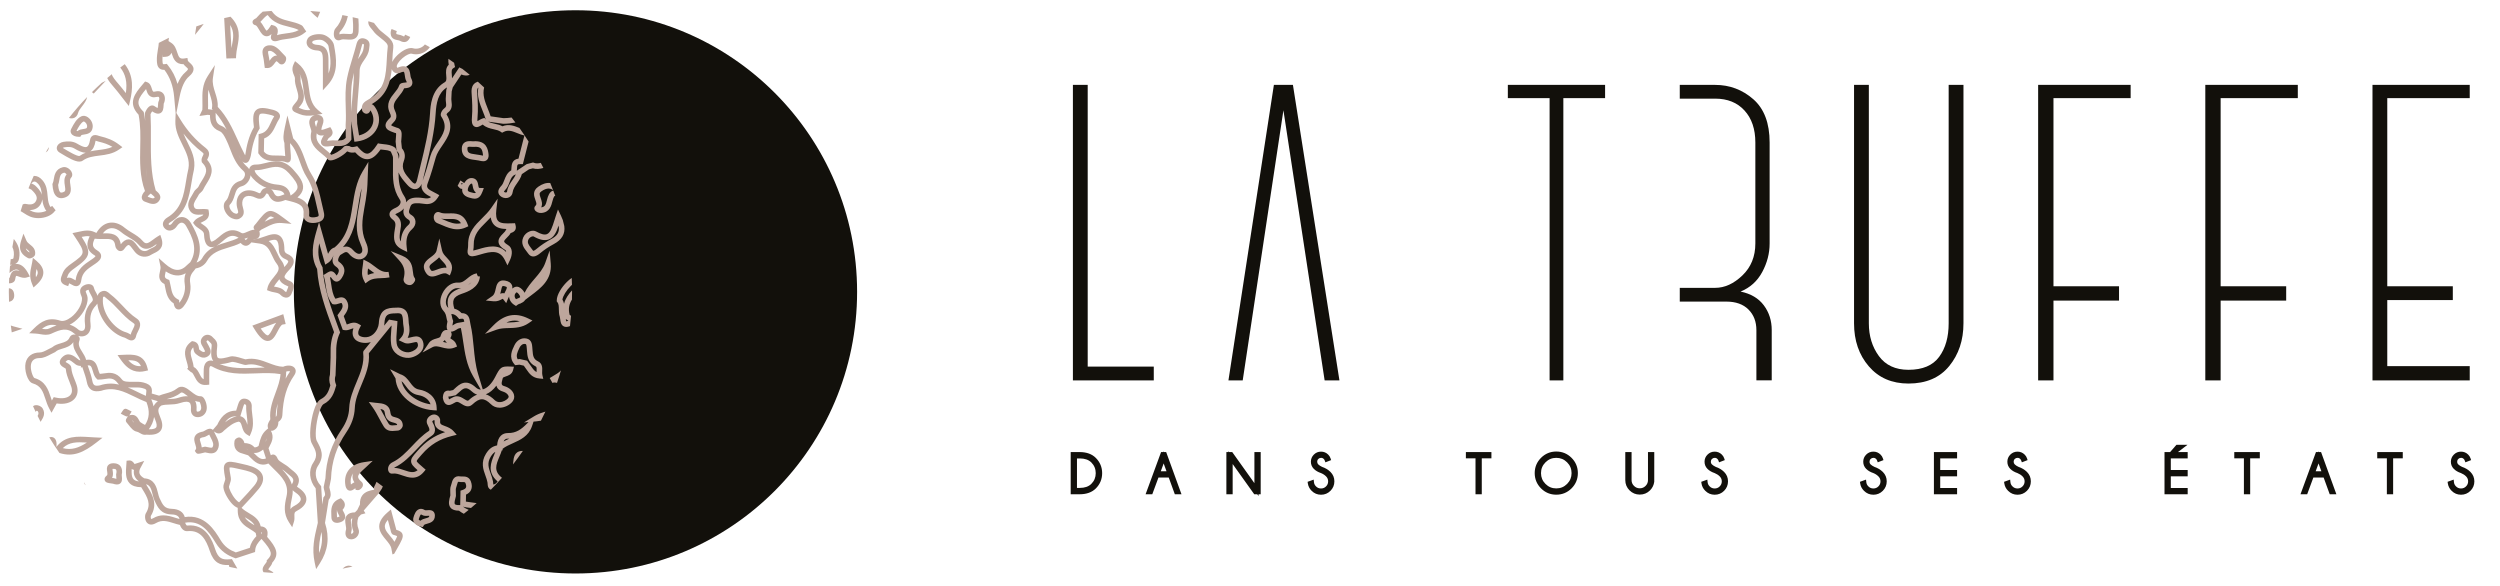 <svg enable-background="new 0 0 1511.55 354.02" viewBox="0 0 1511.55 354.02" xmlns="http://www.w3.org/2000/svg"><circle cx="347.95" cy="176.47" fill="#12100b" r="170.27"/><path d="m43 191.8c-2.45 1.89-4.86 2.64-6.61 2.07-6.98-2.28-11.47.32-16.06 4.92l-2.68 2.69 3.79.2c1.05.05 2.03.22 2.98.38 2.14.36 4.35.73 6.71-.36 5.67-2.6 9.45-3.89 14.18.26.16.14.32.27.5.39-1.57-.39-3.08.28-3.74 1.74-.95 2.09-2.62 2.67-5.28 3.45-1.74.51-3.7 1.09-5.28 2.47-.84.38-1.67.82-2.47 1.24-1.8.96-3.5 1.86-5.02 1.86-4.43.02-7.61 2.29-8.52 6.2-.99 4.26 1.09 11.56 4.26 12.47 5.06 1.44 6.23 4.98 7.7 9.45.61 1.85 1.24 3.77 2.22 5.59l1.47 2.74 3.12-5.63c4.53.72 8.48-.26 10.72-2.71 1.94-2.12 2.43-5.08 1.39-8.34-.38-1.2-.85-2.36-1.3-3.47-.93-2.31-1.81-4.5-1.95-6.93-.1-1.66-1.55-2.49-2.61-3.09-.26-.15-.65-.37-.89-.55.07-.1.19-.25.37-.43 1.24-1.26 2.06-1.05 4.91 1.27.26.21.52.42.78.62.96.75 2.14.89 3.24.95l-.04 1.03.87-.32c.18.54.37 1.08.56 1.61.87 2.52 1.7 4.9 2.16 7.35.43 2.25 1.3 3.79 2.68 4.72 1.91 1.28 4.32.98 5.97.64l.2-.05c7.5-2.52 13.69.52 20.25 3.73 2.25 1.1 4.57 2.24 6.95 3.14 2.12 5.34 1.85 9.78-.85 13.82-.02-.01-.05-.02-.07-.04-1-.53-1.95-1.04-2.77-1.65-.27-.2-.55-.73-.82-1.25-.68-1.29-1.94-3.7-5.23-3.03-.24.05-.47.14-.68.26.15-.18.3-.39.44-.65l1.04-1.76-1.88-.98c-.36-.19-.77-.41-1.24-.58-.9-.32-1.67.06-2.3 1.12l-1.15 1.75 1.94 1.01c.37.2.78.42 1.25.59.45.17.86.16 1.23-.01-.72.72-1.16 1.68-1.25 1.93-.31.93.14 1.56.34 1.78.42.46.83.99 1.24 1.52 1.44 1.84 2.93 3.75 5.08 4.1.48.08 1 .39 1.56.72.84.5 1.93 1.15 3.28 1.15.29 0 .6-.03.92-.1 4.29.35 7.07-.43 8.51-2.39 1.37-1.88 1.31-4.5-.18-8.02-1.6-3.78-1.77-5.48.59-7.21 1.53-.47 3.17-.53 4.9-.59 2.06-.07 4.19-.15 6.41-.91 3.5-1.19 5.02-.83 5.68-.31.96.75 1.03 2.59.92 4-.11 1.4.26 2.67 1.05 3.56.68.78 1.63 1.22 2.73 1.28 2.6.15 4.83-1.43 5.56-3.9.79-2.67-.42-6.17-1.6-7.67-.59-.75-1.26-1.11-2-1.08-1.97.08-3.9-1.43-5.75-2.9-2.39-1.88-5.36-4.23-8.36-1.82-2.2 1.77-4.5 2.4-6.93 3.08-1.3.36-2.64.73-3.97 1.29l-4.44-1.29c0-.01 0-.02 0-.03.36-2.73.25-5.29-5-6.63-2.07-.53-4.28-.48-6.43-.44-2.79.05-5.43.1-6.43-1.23-3.69-4.95-7.81-4.33-11.12-3.83-.83.12-1.62.24-2.39.29-.42-.66-.72-1.68-1.01-2.67-.59-2.02-1.26-4.31-3.39-5.39-1.08-.54-2.36-.67-3.88-.38-.45-1.79-1.43-3.34-2.33-4.76-1.72-2.71-2.72-4.5-1.69-7.06.39-.97.06-2.01-.78-2.73 1.53.52 3.24.45 4.62-.28 1.04-.55 3.4-2.33 2.84-7-.57-4.73.41-8.13 3.19-11.02.38-.4.69-.8.92-1.2.87 8.88 8.43 18.42 16.64 20.63.2.05.67.33 1.02.53 1.19.69 2.67 1.55 4.14.85.91-.43 1.48-1.31 1.69-2.61.1-.64.55-1.52.99-2.37 1.09-2.13 2.91-5.7-.83-8.13-3.18-2.07-5.71-4.75-8.39-7.59-2.24-2.37-4.56-4.83-7.28-6.88-.21-.16-.41-.34-.61-.52-.87-.79-2.33-2.12-4.51-1.4-1.7.56-2.4 1.67-2.69 2.78-.31-.82-.73-1.58-1.1-2.23-.51-.91-.98-1.77-1.12-2.52-.15-.82-.64-1.5-1.37-1.9-1.19-.66-2.76-.46-3.82-.05-1.47.57-2.41 1.36-2.87 2.42-.68 1.55-.08 3.05.4 4.25.21.52.42 1.06.44 1.4.21 3.57-2.62 8.53-6.58 11.58zm-13.29 6.82c-1.31.6-2.59.45-4.31.16 2.98-2.29 5.54-2.85 8.81-2.02-1.59.52-3.09 1.21-4.5 1.86zm50.75 56.28c-.17-.22-.35-.45-.53-.67.33.02.55.3 1.09 1.34.02.04.04.07.06.11-.21-.26-.42-.52-.62-.78zm40.22-11.9c.53.86 1.26 3.07.86 4.41-.28.97-1.1 1.53-2.14 1.48-.25-.01-.32-.09-.36-.13-.13-.14-.26-.51-.21-1.06.17-2.21-.12-3.99-.86-5.33.86.34 1.76.58 2.71.63zm-19.61-1.76c2.53-.7 5.4-1.5 8.14-3.7.2-.16.41-.24.65-.24.7 0 1.68.66 3.48 2.08.1.08.2.15.3.23-1.61-.17-3.56.13-5.88.92-1.74.59-3.54.66-5.44.73-.52.02-1.05.04-1.58.07.11-.03.22-.06.33-.09zm-5.62 1.34c-1.31.99-2.12 2.04-2.59 3.11-.31-1.38-.76-2.8-1.37-4.26zm-2.29 9.51c.22.6.46 1.16.68 1.68.95 2.23 1.15 3.9.56 4.7-.34.47-1.37 1.18-4.42 1.08 1.74-2.34 2.79-4.82 3.18-7.46zm-12.77-17.83c1.92-.04 3.9-.08 5.53.34 2.77.7 2.72 1.08 2.48 2.9-.07.5-.14 1.06-.16 1.67l-.01.18c-1.74-.74-3.47-1.58-5.16-2.41-1.91-.93-3.83-1.88-5.8-2.69 1.02.05 2.07.03 3.12.01zm-25.92-13.19c.81.41 1.22 1.82 1.66 3.31.48 1.64 1.02 3.49 2.38 4.7l.47.42.63.01c1.28.02 2.5-.16 3.69-.34 3.15-.48 5.42-.82 7.9 2.51.24.32.5.6.77.84-3.58-.82-7.4-.89-11.59.49-1.62.32-2.67.27-3.31-.16-.58-.39-1-1.24-1.24-2.54-.51-2.7-1.42-5.31-2.29-7.83-.18-.51-.35-1.02-.53-1.53.61-.1 1.11-.06 1.46.12zm7.74-40.05c.02-1.49.12-1.53.58-1.68.24-.08.35-.07 1.18.69.28.25.56.5.85.72 2.49 1.88 4.61 4.12 6.85 6.5 2.7 2.86 5.49 5.82 9.01 8.11.94.61 1.03 1.06-.34 3.74-.53 1.03-1.07 2.09-1.28 3.2-.28-.14-.59-.32-.82-.45-.6-.35-1.21-.7-1.84-.87-7.25-1.95-14.14-11.13-14.22-18.92.03-.35.03-.7.03-1.04zm-13.58 36.83c-.38-.04-.73-.1-.86-.2-.24-.19-.49-.39-.73-.59-2.18-1.77-5.82-4.73-9.47-1.01-.41.41-1.64 1.68-1.41 3.3.22 1.59 1.64 2.4 2.68 2.99.29.17.72.41.92.57.21 2.89 1.21 5.37 2.18 7.77.45 1.11.87 2.16 1.21 3.24.46 1.45.72 3.5-.67 5.02-1.62 1.77-4.88 2.31-8.73 1.45l-1.24-.28-1.15 2.07c-.23-.66-.46-1.33-.68-2.02-1.5-4.55-3.2-9.71-9.89-11.6-.91-.57-2.72-5.3-1.99-8.48.54-2.34 2.31-3.58 5.12-3.58h.07c2.37.01 4.54-1.14 6.64-2.26.86-.46 1.67-.89 2.47-1.23l.28-.12.22-.21c1.02-.97 2.54-1.42 4.14-1.89 2.2-.65 4.86-1.43 6.61-3.91-.37 3.18 1.23 5.71 2.57 7.83.7 1.11 1.34 2.12 1.71 3.14zm4.35-37.78c-.05-.88-.38-1.72-.68-2.46-.21-.52-.55-1.39-.44-1.64.05-.1.3-.35.99-.61.28-.11.55-.15.74-.16.29 1.12.85 2.13 1.4 3.11 1.3 2.35 1.51 3.13.53 4.15-3.5 3.65-4.81 8.03-4.11 13.78.13 1.07.17 2.95-1.05 3.59-.8.43-2.07.23-2.81-.42-1.86-1.63-3.67-2.59-5.43-3.09.98-.47 1.97-1.09 2.96-1.85 4.14-3.18 8.19-9.16 7.9-14.4zm109.67-152.68c-1.44.13-2.52.67-3.2 1.6-1.17 1.61-.71 3.68-.3 5.51.13.58.25 1.13.3 1.58.08.75.19 1.51.3 2.34l.35 2.66 1.43.06h.17c2.22 0 3.46-1.68 4.38-2.92.32-.43.84-1.14 1.05-1.22 0 0 .45.05 1.49 1.19.58.64 1.4.9 2.18.71 1.44-.35 1.97-1.96 2.1-2.44.29-1.1.11-2.03-.52-2.62-.55-.52-1.1-1.12-1.68-1.75-2.15-2.36-4.59-5.01-8.05-4.7zm4.31 6.23c-1.75.09-2.78 1.48-3.61 2.59-.15.2-.29.39-.42.55-.05-.35-.09-.7-.13-1.05-.07-.64-.22-1.3-.36-1.95-.19-.84-.54-2.41-.27-2.78.03-.05.24-.17.77-.22.07-.01.15-.01.22-.01 1.48 0 2.89 1.32 4.35 2.88-.16-.01-.35-.02-.55-.01zm-46.39 36.51 5.02-.71 1.37.17c.01 3.53.6 7.7 5.82 9.74 1.72.67 2.81 2.82 3.88 4.93.93 1.84 1.67 3.74 2.45 5.76 1.81 4.66 3.68 9.48 8.03 13.3.87.76 1.17 1.74.89 2.91-.36 1.53-1.61 2.82-2.54 3.06-4.88 1.28-5.98 4.92-6.87 7.84-.5 1.64-.97 3.2-2.03 4.21-.93.89-1.38 2.19-1.28 3.66.17 2.29 1.67 4.82 3.74 6.3 1.3.93 3.91 1.84 5.63.96 3.63-1.84 2.74-4.91 2.21-6.75-.16-.57-.32-1.11-.37-1.58-.24-2.09.26-3.74 1.38-4.65 1.18-.96 3.02-1.09 5.16-.37.38.13.76.3 1.12.47 1.65.76 4.72 2.16 6.84-2.32.02-.05.11-.07.25-.07.41 0 .85.26.95.48 2.89 6.3 7.34 4.63 10.34 3.44l3.08.78c6 1.53 8.43 2.99 7.88 8.1-.16 1.47.34 2.78 1.39 3.69 1.14.99 2.74 1.35 4.33 1.35.99 0 1.98-.14 2.84-.36 4.97-1.27 4.06-4.92 3.51-7.1-.39-1.56-.74-3.11-1.08-4.67-1.3-5.83-2.64-11.86-6.24-17.46-1.64-2.55-2.68-5.44-3.78-8.51-1.65-4.59-3.34-9.32-7.21-13.06l-3.5-13.84-1.53 7.04c-.94 4.34-1.23 6.94-.28 9.59-.01 1.45.14 3.26.28 5.01.07.92.16 2.03.21 2.92-1.68-.36-3.4-.35-5.08-.35-3.65.01-6.05-.11-7.82-2.45l.15-7.88c4.04-1.5 5.66-4.98 7.1-8.07.61-1.31 1.19-2.55 1.91-3.61.6-.87.75-1.86.41-2.77-.61-1.65-2.53-2.47-4.04-2.86-4.92-1.29-8.16-1.68-10.18.11-2.03 1.8-2.09 5.07-1.39 10.43-3.17 5.44-4.41 11.38-5.2 16.53-.04.15-.07.29-.11.41-.06-.12-.12-.23-.17-.33l-.29-.56c-1.42-2.69-2.72-5.54-3.97-8.29-3.19-6.99-6.49-14.2-12.13-20.09.21-3.08-.67-5.87-1.54-8.58-.94-2.97-1.84-5.78-1.36-8.95l1.18-7.74-4.27 6.56c-3.47 5.33-3.36 10.53-3.27 15.57.03 1.71.07 3.33-.04 4.93zm37.39 45.48c-.69 1.46-.72 1.45-2.37.69-.43-.2-.93-.42-1.45-.6-3.28-1.1-6.25-.77-8.37.94-2.06 1.66-2.99 4.39-2.62 7.67.09.76.29 1.46.49 2.14.6 2.08.5 2.29-.43 2.76-.34.09-1.5-.19-2.19-.68-1.24-.88-2.24-2.51-2.33-3.79-.02-.31 0-.73.24-.97 1.69-1.63 2.35-3.78 2.93-5.67.92-3.03 1.59-4.78 4.49-5.55 2.27-.6 4.36-2.94 4.98-5.56.08-.35.14-.69.16-1.03.39.7.86 1.34 1.35 1.87 2.4 2.64 5.17 4.57 8.27 5.76-1.4.06-2.57.8-3.15 2.02zm13.48 2.09c-3.12 1.24-4.55 1.81-6.13-1.65-.29-.62-.76-1.16-1.34-1.58 1.04.24 2.11.4 3.22.49 2.71.22 4.1.9 4.8 2.52-.19.07-.37.14-.55.22zm4.28.55v-.02c-1.03-5.37-4.95-6.37-8.25-6.64-4.76-.39-8.83-2.42-12.12-6.02-1-1.09-1.4-2.22-1.37-2.62.1-.03.32-.08.67-.07 2.31.05 4.54-.5 6.7-1.04 4.72-1.17 8.8-2.18 13.36 2.88 3.41 3.78 5.46 6.57 5.15 8.78-.2 1.47-1.56 3.04-4.14 4.75zm-27.02-19.76c1.78-.21 2.45-2.34 2.94-4.32l.03-.15c.76-4.99 1.96-10.78 5.06-15.87l.31-.51-.08-.6c-.26-1.92-.95-7 .2-8.02 1.07-.94 5.43.2 7.08.63.78.21 1.29.47 1.55.65-.82 1.24-1.45 2.58-2.05 3.89-1.44 3.1-2.68 5.77-6.09 6.59l-1.27.31-.22 11.5.29.44c2.9 4.41 7.18 4.39 10.95 4.39 2.1-.01 4.07-.01 5.73.69.61.26 1.29.19 1.82-.19 1.17-.84 1.04-2.45.69-6.73-.13-1.66-.27-3.36-.27-4.66 3 3.13 4.43 7.13 5.95 11.34 1.12 3.11 2.27 6.33 4.12 9.2 3.27 5.09 4.49 10.57 5.78 16.36.35 1.59.71 3.17 1.1 4.76.63 2.5.52 2.59-1.06 3-1.93.49-3.53.24-4.12-.27-.14-.12-.29-.29-.24-.77.72-6.81-3.15-9.41-7.04-10.77 2.01-1.74 3.09-3.5 3.36-5.41.54-3.89-2.53-7.67-5.99-11.51-5.92-6.57-11.64-5.15-16.69-3.9-2.03.5-3.95.97-5.81.94-2.52-.04-3.47 1.22-3.82 1.99-.12.26-.2.54-.25.82-.33-.55-.76-1.06-1.28-1.52-1.32-1.16-2.38-2.44-3.27-3.8.66.97 1.45 1.64 2.59 1.5zm-3.94-3.95.28.54c.27.52.54 1.04.82 1.5-.65-1.04-1.22-2.14-1.73-3.26.2.41.41.82.63 1.22zm-14.39-26.33c2.71 3.11 4.81 6.56 6.69 10.22-.81-.96-1.8-1.77-3.05-2.26-3.58-1.4-3.73-3.94-3.64-7.96zm-4.32-13.94c.26.94.55 1.86.84 2.76.86 2.72 1.68 5.28 1.32 7.94l-.11.83.57.57-2.9-.35c.08-1.56.05-3.12.02-4.64-.05-2.43-.1-4.79.26-7.11zm-82.88 49.47c-.95-1.65-3.07-3.14-5.15-2.65-4.44 1.05-5.08 4.76-5.5 7.22-.16.96-.32 1.86-.62 2.48l-.2.41.03.45c.21 2.86.71 5.98 2.87 7.44.73.49 1.55.73 2.47.73.63 0 1.29-.11 2-.34 4.5-1.46 3.89-5.21 3.49-7.7-.33-2.06-.47-3.38.41-4.3.91-.93.98-2.37.2-3.74zm-3.94 8.59c.47 2.93.31 3.45-1.2 3.94-.7.23-1.21.23-1.53.02-.47-.32-1.08-1.36-1.35-4.46.37-.94.55-1.95.71-2.94.45-2.6.78-3.98 2.94-4.49.07-.02.33.02.67.25.4.27.66.61.78.82-1.78 2.14-1.36 4.75-1.02 6.86zm148.39-105.7c1.99.14 3.98.31 5.95.51-.2.51-.4 1.01-.61 1.52l-.92 2.12-1.75-1.51c-.98-.84-1.87-1.73-2.67-2.64zm-92.78 29.9c.07 1.63.16 3.66 1.64 4.86.75.61 1.71.88 2.92.83 3.36 4.4 5.29 9.69 5.88 16.13l.92 10.07-.17 4.73c-.2 5.36 2.06 9.92 4.25 14.32 2.37 4.77 4.6 9.27 3.66 14.43-.6 2.49-1.03 5.08-1.44 7.57-1.44 8.73-2.8 16.97-11.37 22.06-1.18.7-2.49 2.04-2.63 3.69-.07.84.13 2.07 1.47 3.2.93.79 2.05 1.12 3.21.95 1.66-.24 2.98-1.43 3.65-2.46.99-1.52 2.09-2.36 3.09-2.3.94.03 1.9.78 2.63 2.06 3.89 6.79 7.28 14.07 2.52 21.83l-1.63 1.46-.1.09c-4.13 4.35-8.18 4.18-13.53-.57l-3.83-3.4 1.05 5.02c.18.87-.06 1.91-.31 3.01-.52 2.26-1.28 5.61 2.74 7.65.15.66.28 1.34.42 2.05.66 3.4 1.39 7.23 5.16 9.65.17 1.24.66 3.07 2.24 3.55.25.08.5.11.73.11 1.52 0 2.67-1.44 3.08-1.96 3.2-4.03 4.68-9.18 3.95-13.78-.5-3.2.11-5.33 2.18-7.62l1.11-1.47c2.83-.4 5.48-2.11 6.77-4.43 2.84-5.12 7.7-6.59 12.84-8.14 2.55-.77 5.17-1.56 7.59-2.82.76.88 1.75 1.65 2.99 1.7 1.58.07 2.62-1.02 3.45-2.06l5.23.76c4.24.61 5.67 3.66 7.32 7.19.79 1.7 1.61 3.45 2.79 4.95 2.3 2.93.98 4.81-1.76 8.14-1.59 1.93-3.23 3.93-3.79 6.43l-.31 1.41 1.35.53c1.04.41 2.06.6 3.04.79 1.61.31 2.89.55 3.84 1.61.9 1 2.5 1.86 4.06 1.53.73-.15 2.06-.71 2.72-2.73.1-.3.24-.62.39-.96.55-1.24 1.22-2.79.59-4.31-.37-.89-1.09-1.54-2.16-1.96-1.88-.73-3.05-1.57-3.22-2.3-.26-1.15 1.6-3.15 2.96-4.6 1.42-1.52 2.98-3.55 2.52-5.74-.34-1.6-1.66-2.87-4.04-3.87-1.14-.48-1.55-1.59-1.55-2.46 0-4.38-.91-7.05-2.86-8.43-2.59-1.83-5.97-.63-9.24.53-.96.34-1.95.69-2.86.94l-3.78 1.04c.09-.09.17-.15.23-.17.11-.04.34-.08.55-.12.75-.14 1.88-.34 2.59-1.4.51-.76.63-1.73.37-2.97l-.14-.66c.37-.15.76-.41 1.14-.85.91-.41 1.79-.87 2.65-1.32 3.01-1.57 5.85-3.04 9.8-2.69l5.88.52-4.71-3.56c-8.64-6.53-9.72-5.74-16.92 3.54-.08.09-.18.2-.29.31-.52.54-1.48 1.55-.77 2.75.1.17.2.32.31.46-1.64.05-3.15.72-4.43 1.3-1.64.74-2.69 1.16-3.46.7-5.96-3.57-10.01-.76-13.65 2.43-3.51 3.07-4.47 2.79-4.57 2.75-.01 0-.93-.44-1.13-4.55-.15-3.17-2.45-4.71-4.29-5.95-.39-.26-.77-.52-1.12-.78.34-.19.72-.37 1.11-.56 1.76-.83 4.71-2.22 3.87-6.41l-.23-1.14-1.15-.19c-1.12-.19-2.26-.12-3.35-.06-2.44.15-3.42.09-4.02-1.07-.85-1.63-.02-3.12 1.41-5.42.46-.74.94-1.51 1.33-2.31.14-.3.56-.68.97-1.04.63-.57 1.35-1.21 1.77-2.14.49-1.07 1.16-2.14 1.86-3.28 2.46-3.96 5.5-8.85.41-14.52.08-.25.25-.59.38-.84.63-1.26 1.94-3.88-1.32-6.4-5.99-4.63-11.09-10.36-15.18-17.04l-2.47-4.05 1.94-9.76c1.2-6.05 3.09-10.1 5.79-12.39 1.79-1.52 2.63-2.91 2.65-4.35.02-1.83-1.33-3.02-2.32-3.89-.37-.33-1.07-.95-1.11-1.19l-.27-1.68-1.68.28c-2.99.49-3.49-.56-4.52-3.68-.66-2.02-1.42-4.31-3.55-5.71l-1.7-1.12c.06-.67.15-1.33.28-1.98-2.07.99-4.11 2.03-6.14 3.1-.09 1.36-.32 2.73-.57 4.14-.32 2.07-.7 4.23-.6 6.46zm16.88 135.38c.58 3.68-.64 7.85-3.26 11.14-.01.01-.02.02-.02.03-.03-.21-.06-.47-.09-.78l-.07-.93-.83-.44c-3.04-1.61-3.59-4.46-4.22-7.77-.19-1-.39-2.04-.67-3.06l-.22-.81-.78-.31c-2.25-.9-2.07-1.71-1.52-4.12.06-.26.12-.52.18-.79 4.29 2.88 8.34 3.26 12.08 1.13-.82 1.99-.99 4.15-.58 6.71zm62.36 1.16c.15.06.23.11.25.11.02.33-.36 1.18-.56 1.65-.19.44-.38.86-.51 1.26-.11.33-.22.47-.19.47-.15.01-.6-.2-.85-.48-1.72-1.91-3.85-2.32-5.73-2.67-.28-.05-.56-.11-.84-.16.61-1.17 1.55-2.32 2.53-3.52.24-.29.49-.6.74-.91.6 1.74 2.29 3.14 5.16 4.25zm-6.91-27.79c.92.65 1.42 2.66 1.43 5.66 0 2.46 1.42 4.65 3.62 5.58 1.4.59 1.98 1.14 2.04 1.46.04.18.03.89-1.68 2.73-.23.24-.46.5-.7.75-.16-1.28-.73-2.65-1.88-4.11-.94-1.19-1.64-2.7-2.38-4.29-1.22-2.62-2.56-5.48-5.18-7.32 1.95-.66 3.79-1.12 4.73-.46zm-3.74-14.38c.08-.02.16-.03.24-.03.53 0 1.23.32 2.14.91-2.17.49-4.05 1.36-5.79 2.25 1.49-1.82 2.6-2.95 3.41-3.13zm-13.49 12.75c-.09.12-.19.24-.28.36-.29.37-.75.97-1.02 1.17-.13-.08-.4-.3-.82-.86.74-.13 1.45-.39 2.12-.67zm-15.32 2.18c2.14-1.87 3.92-3.24 6.06-3.24 1.08 0 2.25.35 3.59 1.15-2.2 1.2-4.68 1.95-7.29 2.74-2.06.62-4.14 1.25-6.13 2.12 1.29-.69 2.58-1.72 3.77-2.77zm-12.35-53.78c1.05.81.97.97.36 2.2-.43.87-1.03 2.06-.67 3.45l.11.44.32.33c3.7 3.79 2.34 6.47-.4 10.87-.73 1.17-1.48 2.39-2.06 3.65-.14.29-.56.67-.96 1.04-.62.56-1.32 1.19-1.75 2.08-.31.64-.72 1.3-1.15 2-1.48 2.38-3.32 5.34-1.54 8.77 1.67 3.22 4.88 3.03 7.22 2.89.42-.02.83-.05 1.22-.06-.2.55-.81.86-2 1.42-1.16.55-2.6 1.22-3.55 2.59l-.69.99.72.98c.84 1.14 1.98 1.91 3.09 2.65 1.74 1.17 2.73 1.89 2.8 3.29.13 2.7.6 6.41 3.18 7.51 1.07.45 2.2.35 3.35-.09-2.99 1.46-5.7 3.57-7.69 7.16-.55 1-1.79 2.03-3.33 2.51 4.42-8.74.64-16.8-3.33-23.74-1.33-2.33-3.33-3.7-5.47-3.77-.05 0-.11 0-.16 0-1.57 0-3.81.69-5.87 3.84-.32.48-.88.89-1.3.96-.17.03-.32 0-.54-.18s-.27-.3-.28-.33c-.01-.13.32-.67.98-1.06 9.92-5.89 11.47-15.31 12.98-24.42.4-2.44.82-4.96 1.41-7.42 1.16-6.36-1.44-11.58-3.94-16.63-.87-1.76-1.73-3.48-2.41-5.21 3.32 4.24 7.13 8.03 11.35 11.29zm-23.81-59.21-.05 1.6 1.85-.11c1.63-.09 2.84-.96 3.44-2.42.08.25.17.5.25.76.84 2.56 2.08 6.32 6.98 6.1.45.66 1.05 1.19 1.57 1.65.44.39 1.17 1.04 1.17 1.32 0 .02-.02.59-1.46 1.81-2.02 1.72-3.63 4.07-4.88 7.18-1.21-4.3-3.16-8.06-5.88-11.38l-.63-.76-.97.17c-.84.15-1.19.04-1.25-.01-.29-.23-.36-1.78-.38-2.37-.05-1.16.06-2.34.24-3.54zm57.02-22.48-.54.6c-.12.08-.29.16-.45.25-.74.39-1.98 1.04-1.78 2.42.08.5.42 1.39 1.88 1.66.58.11 1.51 1.7 2.06 2.64 1.09 1.86 2.32 3.96 4.52 4 1.15.05 2.16-.57 3.02-1.4-.38 1.21-.8 2.68.27 3.73.53.52 1.2.68 1.85.68.83 0 1.63-.26 2.09-.41 1.6-.53 3.34-.76 5.18-1 3.5-.46 7.12-.94 10.34-3.5l1.27-1-.94-1.31c-.17-.24-.32-.49-.45-.72-.4-.68-.85-1.44-1.7-1.88-2.23-1.14-4.62-1.73-6.93-2.3-4.07-1-7.91-1.95-10.62-5.8-.11-.16-.24-.29-.36-.42-1.78.12-3.55.26-5.32.43-1.09.84-2.19 2-3.39 3.33zm2.51 2.27c.81-.9 2.89-3.2 3.86-3.54 3.44 4.77 8.25 5.96 12.49 7.01 2.22.55 4.32 1.07 6.11 1.97.03.03.07.08.11.15-2.22 1.26-4.77 1.6-7.44 1.95-1.86.25-3.78.5-5.63 1.09.39-1.25.86-2.89.06-4.3-.32-.57-1-1.33-2.36-1.66l-1.19-.29-.65 1.04c-1.42 2.27-2.13 2.48-2.12 2.5-.42-.16-1.24-1.57-1.69-2.32-.61-1.04-1.26-2.16-2.11-3zm181.17 211.32c-.74 2.54-1.53 5.07-2.38 7.56-1.12-.32-1.93-.37-2.75.02l-1.66-2.95c.74-.49 1.53-.94 2.31-1.39 1.7-.98 3.32-1.93 4.48-3.24zm-143.94-173.74v4.39l2.95-3.25c6.75-7.45 5.19-16.16 3.81-23.85l-.05-.26c-.5-2.78-3.96-5.69-6.6-6.34-2.77-.68-7.89-.07-9.3 2.42-.82 1.45-.88 2.96-.17 4.25.93 1.68 3.1 2.8 5.67 2.92 3.05.14 3.61 1.55 3.67 5.44.05 3.32.04 6.71.03 9.98-.01 1.43-.01 2.87-.01 4.3zm-3.53-23.11c-1.48-.07-2.58-.65-2.86-1.17-.05-.09-.19-.34.14-.92.37-.49 2.26-.98 4.01-.98.55 0 1.08.05 1.55.16 1.6.39 3.85 2.41 4.07 3.65l.05.26c1.04 5.76 2.03 11.28-.02 16.33.01-2.82.01-5.7-.03-8.55-.05-2.75-.14-8.47-6.91-8.78zm-148.44 44.47c-.53 0-1.05-.1-1.57-.25 3.46-4.4 7.14-8.63 11.01-12.67-.38 2.11-1.79 3.96-3.08 5.64-1.03 1.34-2.09 2.73-2.38 3.95-.42 1.78-1.58 2.96-3.18 3.26-.25.05-.52.07-.8.07zm221.25 179.65c-1.14-.78-2.54-.85-3.82-.19-1.27.65-2.16 1.63-2.51 2.74-.31.98-.19 2.02.34 3 1.71 3.19 1.05 3.62.69 3.86-3.83 2.5-6.95 5.78-9.96 8.96-3.75 3.94-7.29 7.66-12.04 9.96-2.22 1.07-2.96 3.47-2.4 5.17.39 1.18 1.44 1.85 2.55 1.64 1.78-.34 3.78.36 5.89 1.09 1.87.65 3.95 1.37 6.09 1.37 2.32 0 4.71-.85 6.97-3.56l1.06-1.29-1.27-1.09c-2.11-1.81-4.1-3.51-4.14-4.1-.03-.44 1.22-1.87 2.44-3.26l.74-.84c5.1-5.87 10.75-9.3 18.31-11.13l2.71-.66-1.84-2.1c-1.61-1.84-3.66-2.59-5.31-3.2-2.44-.9-3.07-1.21-2.87-3.17.14-1.15-.52-2.44-1.63-3.2zm3.35 9.56c.43.16.86.32 1.27.49-6.57 2.17-11.78 5.71-16.55 11.2l-.73.83c-2.19 2.5-3.4 3.88-3.27 5.74.12 1.72 1.34 2.98 3.94 5.25-2.3 1.86-4.62 1.2-8.17-.03-1.95-.68-3.94-1.37-6.02-1.37-.01 0-.03 0-.04 0 .09-.11.22-.21.38-.29 5.3-2.57 9.22-6.69 13.02-10.67 3.02-3.17 5.86-6.17 9.36-8.46 3.62-2.37 1.31-6.67.44-8.29-.13-.25-.1-.36-.09-.39.05-.17.3-.47.82-.73.2-.1.27-.07.3-.06.11.04.2.16.24.23-.38 4.53 2.78 5.7 5.1 6.55zm-45.96-145.38c.26-2.54.34-5.11.42-7.6.03-1.09.07-2.18.12-3.27l.3-6.66-3.44 5.71c-3.88 6.44-5.02 13.71-6.13 20.73-1.5 9.55-2.93 18.58-10.84 25.29-2.23.65-3.24 2.45-3.98 3.88l-5.43-19.22-1.64 5.7c-2.1 7.29-3.79 15.03.45 22.65.84 12.71 5.22 24.55 9.45 36.01l.81 2.21c-1.61 3.77-2.26 7.95-2.09 13.39v1.9l-.39 10.34c-.61 2.13-.53 4.33.24 6.54-1.02 3.47-2.05 6.46-5.79 8.37-1.66.85-3.06 3.16-4.27 7.07-1.76 5.66-3.19 15.89-1.18 19.59l.19.35c2.27 4.17 3.77 6.93.67 11.47-2.98 4.37-2.32 10.89 1.5 15.4l1.3 20.89c-.15.64-.3 1.28-.45 1.93-1.6 6.73-3.25 13.69-1.44 22.03l.87 4 2.21-3.45c5.01-7.8 6.01-15.59 3.16-24.49l2.23-13.95c1.81-2.19 1.18-4.49.71-6.21-.13-.49-.26-.96-.33-1.4l1-4.94.03-.28c.36-10.25 3.35-19.35 9.14-27.82 3.31-4.84 5.02-9.7 5.24-14.88.2-4.89 2.1-9.43 4.12-14.24 2.46-5.87 4.99-11.92 4.37-18.87.01-.02.03-.03.04-.05l13.56-16.61.15.03c-.05.77-.12 1.54-.18 2.3-.25 2.96-.51 6.01-.08 9.02.77 5.4 6.02 8.36 10.66 8.12 2.32-.12 5.65-1.47 7.52-3.81 1.17-1.47 1.63-3.17 1.33-4.92-.3-1.72-.96-2.89-2.03-3.59-1.64-1.07-3.57-.6-5.28-.18-.76.19-1.59.39-2.22.39h-.01c1.55-2.95 1.19-6.1.67-8.91-.03-.41-.06-.82-.08-1.23-.14-2.42-.3-5.16-2.29-6.84-1.3-1.1-3.1-1.51-5.51-1.26-5.16.06-9.8.87-10.24 9.58-.1 1.89-1.3 4.74-3.41 6.54-1.62 1.38-3.53 1.95-5.66 1.71-1.14-.13-2.62-.5-3.14-1.5-.48-.92-.22-2.45.72-4.19l.77-1.42-1.39-.83c-2.47-1.48-4.55-.7-6.07-.12-.42.16-.82.31-1.18.4l-1.83-5.06c1.86-2.47 4.01-5.73 1.73-9.49-1.64-2.7-4.25-1.83-5.65-1.35-.37.12-.77.26-1.1.33-1.64-2.52-2.07-5.46-2.53-8.57-.21-1.39-.42-2.82-.74-4.24.16-.1.33-.2.48-.29.15.18.32.43.44.6.64.91 1.53 2.12 3.06 2.14 1.49-.02 2.48-1.24 3.09-2.16 2.66-3.97 2.09-7.21-1.75-9.9-.25-.17-.37-.37-.41-.68-.12-.83.37-2.12 1.24-3.3.32-.19.63-.39.94-.59 2.29-1.46 3.01-1.8 4.51 0 2.28 2.74 6.12 4.38 9.05 2.22 3.95-2.91 1.7-7.94.85-9.83-2.92-6.49-2.03-13.27-.86-19.66.65-3.56 1.32-7.25 1.7-10.97zm10.5 80.42c.29-5.75 2.14-6.31 6.98-6.37l.17-.01c1.46-.16 2.48 0 3.04.47.88.74.99 2.63 1.1 4.45.03.47.06.94.09 1.4l.02.17c.66 3.49.67 5.93-1.21 8.07l-1.48 1.69 2.54 1.2c.35.17.65.31.96.44 1.61.67 3.36.24 4.9-.14.93-.23 2.21-.54 2.62-.27.08.05.37.31.55 1.33.14.79-.07 1.51-.64 2.22-1.23 1.55-3.72 2.47-5.04 2.54-2.56.15-6.59-1.43-7.13-5.21-.37-2.63-.14-5.36.1-8.26.11-1.28.22-2.61.28-3.92l.06-1.48-5.04-.9-2.98 3.65c.05-.36.09-.72.11-1.07zm-39.49 138.51c-.23-4.47.51-8.57 1.46-12.73.75 4.48.28 8.62-1.46 12.73zm10.9-168.1c-.1.16-.2.28-.27.38-.1-.14-.21-.29-.3-.42-.66-.94-2.05-2.9-4.24-1.92-.63.28-1.16.63-1.68.97-.2.13-.4.26-.6.38l-1.11.67.36 1.24c.46 1.6.71 3.26.97 5.03.54 3.66 1.1 7.44 3.65 10.79l.38.5.61.13c1.25.27 2.45-.13 3.42-.46 1.44-.48 1.48-.42 1.67-.1 1.12 1.85.24 3.37-1.9 6.18l-.74.98 3.2 8.82.93.19c1.51.3 2.77-.17 3.89-.6.67-.25 1.19-.44 1.65-.49-.72 2.06-.69 3.92.11 5.46.67 1.28 2.21 2.9 5.76 3.3 1.62.18 3.17.03 4.63-.45l-3.75 4.59-.08.09c-.29.3-.88.91-.77 1.86.74 6.34-1.6 11.91-4.07 17.82-2.04 4.87-4.15 9.91-4.38 15.41-.19 4.58-1.67 8.75-4.65 13.11-6.14 8.98-9.32 18.62-9.73 29.48l-1.08 5.33.03.26c.08.77.27 1.48.46 2.18.49 1.81.59 2.52-.24 3.37l-.38.39-.69 4.34-.69-11.14-.41-.44c-3.44-3.72-3.52-8.85-1.6-11.66 4.27-6.25 1.96-10.5-.49-15l-.19-.35c-1.1-2.02-.65-10.25 1.44-16.97 1.09-3.51 2.13-4.83 2.58-5.06 5.23-2.67 6.52-7.08 7.66-10.98l.16-.56-.22-.54c-.71-1.76-.81-3.42-.3-5.06l.07-.21.41-10.84v-2.02c-.16-5.25.48-9.13 2.07-12.57l.29-.64-1.3-3.51c-4.19-11.34-8.53-23.07-9.27-35.43l-.02-.4-.2-.35c-2.69-4.64-2.75-9.39-1.85-14.23l3.65 12.93 1.94-1.28c1.36-.9 2.05-2.25 2.65-3.44.19-.38.36-.71.53-1-.6 1.32-.84 2.64-.68 3.78.18 1.23.81 2.26 1.82 2.97 2.3 1.56 2.51 2.78.89 5.19zm14.39-13.08c-1.38 1.02-3.46-.48-4.44-1.66-1.52-1.82-3.03-2.43-4.41-2.43-.71 0-1.38.16-2.01.39 6.42-7.14 7.82-16 9.17-24.61.59-3.77 1.17-7.43 2.13-10.92-.03.38-.07.76-.1 1.13-.37 3.59-1.03 7.22-1.67 10.72-1.26 6.91-2.22 14.28 1.1 21.66 1.41 3.14 1.47 4.8.23 5.72zm25.89 15.21c.93-3.76.8-7.07-2.81-11.04l-5.04-5.53 6.93 2.83c5.69 2.32 6.14 6.49 6.48 9.53.17 1.57.32 2.93 1.04 3.87.19.24.58.91.19 1.85-.01.02-1.05 2.26-2.71 2.46-.15.02-.3.03-.45.03-1.11 0-2.23-.48-2.94-1.28-.67-.78-.93-1.77-.69-2.72zm-24.32-11.41-.26 2.41c-.07.65-.17 1.28-.26 1.9-.39 2.56-.8 5.21.78 8.3l.91 1.78 1.6-1.19c2.38-1.76 5-1.86 8.03-1.97 1.61-.06 3.27-.12 4.95-.46l-.58-3.34c-3.43.5-5.79-1.29-8.51-3.37-1.4-1.06-2.84-2.17-4.49-2.98zm2.75 5.36c.62.43 1.23.9 1.87 1.38.61.47 1.25.95 1.91 1.41-1.3.2-2.59.55-3.87 1.16-.27-1.27-.13-2.52.09-3.95zm.39 177.76.01.01c-.01 0-.01 0-.02 0zm34.98-174.62c.96 1.31 2.15 1.75 3.39 1.75 1.39 0 2.83-.55 4.04-1.01 1.87-.71 3.63-1.39 4.98-.62l1.69.95.72-1.8c1.74-4.39-.68-6.95-2.64-9.01-1.23-1.3-2.4-2.53-2.78-4.22l-1.65-7.28-1.66 7.28c-.38 1.68-1.94 2.84-3.6 4.06-2.51 1.86-6.3 4.67-2.49 9.9zm7.62-9.87c.65.92 1.39 1.71 2.1 2.45 1.49 1.57 2.34 2.54 2.31 3.88-2.06-.31-4.09.46-5.8 1.12-2.42.92-3.07 1-3.48.43-1.76-2.41-1.08-3.07 1.77-5.19 1-.76 2.15-1.61 3.1-2.69zm54.99-15.78c-1.84.62-3.4 2.03-4.15 3.79-1.61 3.73.53 6.46 2.09 8.45.34.44.68.87.97 1.3.81 1.21 1.82 1.59 2.53 1.69.17.02.33.03.5.03 1.61 0 3.12-1.07 4.4-2.15 2.26-1.9 4.98-3.72 8.08-5.38 4.83-2.6 6.9-6.13 6.28-10.84-.29-1.22-.59-2.44-.91-3.65-.31-.85-.67-1.73-1.11-2.64l-1.81-3.75-1.32 3.95c-.29.87-.56 1.74-.83 2.6-1.21 3.86-2.34 7.51-4.53 8.37-1.44.57-3.6.04-6.43-1.57-1.05-.59-2.38-.66-3.76-.2zm11.42 4.92c3.11-1.23 4.58-4.54 5.83-8.34.86 4.21-1.1 6.36-4.44 8.16-3.3 1.78-6.21 3.72-8.65 5.77-1.69 1.42-2.2 1.36-2.24 1.36 0 0-.08-.04-.2-.22-.33-.5-.72-.99-1.12-1.5-1.52-1.95-2.42-3.23-1.64-5.02.37-.86 1.2-1.61 2.12-1.92.28-.09.51-.13.69-.13.15 0 .26.02.31.05 3.81 2.18 6.87 2.76 9.34 1.79zm-52.69-55.16c-.22 6.14 4.75 6.75 8.04 7.15.8.1 1.56.19 2.23.34l.43.1c.7.16 1.49.34 2.26.34.79 0 1.57-.19 2.22-.78 1.27-1.15 1.04-2.98.97-3.59-.31-2.52-1.04-8.41-9.34-7.68h-.02c-.15 0-.35-.02-.59-.04-1.27-.1-3.39-.28-4.87 1.04-.57.51-1.27 1.47-1.33 3.12zm3.39.12c.01-.2.04-.57.2-.71.22-.2.73-.25 1.25-.25.41 0 .82.03 1.1.06.47.04.84.07 1.2.03 4.68-.42 5.26 1.51 5.65 4.72.03.25.04.43.03.56-.38-.03-.98-.16-1.38-.25l-.46-.1c-.83-.18-1.69-.28-2.54-.39-3.82-.47-5.15-.88-5.05-3.67zm3.84-38.76c-1.4 1.59-1.42 3.74-1.32 5.21.37 5.29.64 10.05.22 14.74-.2 2.18-.18 4.55 1.41 5.56 1.55.98 3.23-.02 4.58-.82.18-.11.36-.21.54-.31 1.93 1.79 4.33 2.33 6.48 2.81 1.63.36 3.17.71 4.37 1.55l.85.59.91-.48c2.83-1.49 5.34-.47 8.26.71 1.39.56 2.81 1.14 4.32 1.45l-3.57 13.97c-3.98.52-4.18 3.91-4.29 5.82-.03.45-.05.88-.1 1.26-2.47 1.44-3.38 3.81-4.19 5.92-.51 1.34-1 2.61-1.83 3.48-.5.53-2.04 2.14-1.76 4.04.11.75.55 1.83 2.02 2.68 1.39.8 3.1.88 4.46.21 1.18-.59 1.96-1.67 2.13-2.98.26-2.03 1.43-3.72 2.66-5.5 1.16-1.67 2.35-3.4 2.93-5.55l4.32-2.91 2.31-.6c2.24.69 4.38.35 6.38-.23-.51-1.03-1.02-2.06-1.55-3.08-1.45.37-2.81.47-4.17-.04l-.5-.19-3.88 1-5.95 4-.01.04c.06-.46.08-.91.11-1.36.13-2.27.16-2.74 2.19-2.69l1.35.03 3.48-13.66c-1.77-2.8-3.62-5.55-5.55-8.24-.02-.01-.04-.02-.06-.02-3-1.21-6.36-2.57-10.2-.99-1.51-.83-3.13-1.19-4.71-1.54-1.47-.33-2.81-.63-3.93-1.27l9.05 1.3h.13c2.5-.02 4.92-.3 7.3-.76-.77-1.02-1.54-2.03-2.33-3.03-1.6.24-3.21.38-4.87.4l-7.78-1.12c-.5-1.56-1.11-3.08-1.71-4.56-1.72-4.29-3.36-8.36-2.22-12.88-1.26-1.19-2.54-2.36-3.84-3.52-1.02.35-1.83.86-2.44 1.56zm23.36 57.98c-1.34 1.94-2.87 4.14-3.24 6.99-.02.16-.07.28-.27.38-.28.14-.8.17-1.26-.1-.22-.13-.32-.23-.35-.23.03-.1.16-.48.86-1.21 1.3-1.37 1.93-3.01 2.54-4.61.86-2.26 1.48-3.68 3.18-4.43l.64-.28c-.5 1.19-1.28 2.32-2.1 3.49zm-20.82-55.75c.07-.08.15-.15.24-.22-1.01 5.18.81 9.71 2.58 14.1.73 1.81 1.42 3.52 1.91 5.28l.01.03c-.04-.05-.07-.09-.11-.14l-.72-.92-1.12.35c-.75.23-1.47.66-2.17 1.07-.26.15-.62.37-.93.53-.04-.39-.05-1.04.04-2.05.44-4.94.16-9.85-.22-15.28-.09-1.37.07-2.27.49-2.75zm-11.49 57.62-.8 1.59.85.89c.19.25.71.92 1.63.94.1 0 .2 0 .29-.02-.45 4.36 3.71 5.26 5.99 5.76l.17.04c.49.11.94.16 1.36.16 2.69 0 3.89-2.08 4.7-4.2l.86-2.23-2.39-.07c-.61-.02-.7-.02-.98-1.65-.24-1.4-.69-4.01-3.66-4.33-2.11-.23-3.79 1.25-4.84 3.03l-2.27-1.59zm5.38 3.44c.29-1.54 1.44-3.2 2.21-3.2h.05c.32.03.43.05.68 1.54.19 1.08.49 2.83 1.9 3.79-.41.53-.78.45-1.37.32l-.17-.04c-3.27-.7-3.55-1.09-3.3-2.41zm-3.63-3.4c.25.01.46.07.63.15l-.65.62-.61-.64c.18-.08.39-.14.63-.13zm-7.98 18.21c-1.95.05-3.8.1-5.21-.58-.87-.42-1.83-.35-2.57.19-.92.66-1.39 1.99-1.2 3.39.19 1.39.99 2.48 2.15 2.92.91.35 1.82.74 2.74 1.14 2.83 1.22 5.91 2.56 9.28 2.56 1.68 0 3.44-.33 5.28-1.18l1.43-.66-.55-1.47c-2.44-6.54-7.38-6.41-11.35-6.31zm7.44 5.93c-3.51.9-6.77-.51-10.19-1.99-.62-.27-1.23-.53-1.85-.79 1.54.31 3.13.27 4.69.23 3.53-.08 5.81 0 7.35 2.55zm30.03 5.95c.05-.01.09-.03.14-.04 2.47-.72 3.43-2.27 2.86-4.58l-.33-1.33-2.18.07c-3.21.11-6.52.23-8.06-1.44-1.1-1.2-1.46-3.45-1.08-6.7l.8-6.76-3.88 5.6c-1.64 2.37-3.65 4.36-5.6 6.29-4.19 4.16-8.53 8.46-8.36 16.05.02.97-.1 1.83-.21 2.58-.2 1.34-.4 2.72.71 3.67 1.18 1.02 2.95.73 6.23-.25l.64-.19c6.51-1.96 11.73-2.96 14.85 3.41l1.55 3.16 1.51-3.18c1.55-3.27 1.8-7.33-1.12-9.05-2.12-1.24-2.37-2-2.4-2.2-.07-.58.93-1.59 1.75-2.4.82-.83 1.67-1.68 2.18-2.71zm-2.98-1.64c-.19.53-.95 1.29-1.62 1.97-1.33 1.34-2.99 3-2.71 5.23.22 1.71 1.5 3.2 4.04 4.69.35.21.53.67.57 1.26-2.37-2.58-5.28-3.4-8.17-3.4-3.06 0-6.1.92-8.44 1.62l-.63.19c-1.34.4-2.17.59-2.67.68.02-.13.04-.26.05-.37.12-.84.28-1.89.25-3.15-.13-6.14 3.34-9.58 7.36-13.57.97-.96 1.95-1.93 2.91-2.97.28 1.84.93 3.31 1.96 4.43 1.9 2.07 4.72 2.54 7.59 2.59-.2.21-.37.47-.49.8zm-24.07 164.01.08-4.22c1.44-.67 2.46-1.6 3.01-2.77.69-1.45.66-3.22-.1-5.25-1.13-3.01-3.73-2.97-5.12-2.94-.43.01-.84.02-1.11-.04-4.13-.82-5.03 2.75-5.41 4.28-.11.42-.2.82-.32 1.08-.63 1.5-.54 3.17-.47 4.64.02.49.05.98.05 1.46-.76 2.67-1.49 5.42.1 7.42 1 1.26 2.67 1.82 5.1 1.84.96.74 1.94 1.35 2.94 1.87.99-.78 1.98-1.57 2.96-2.37-1.21-.5-2.39-1.13-3.51-1.94 1.59.42 3.19.6 4.74.78.05.01.1.01.15.02 1.15-.97 2.29-1.95 3.42-2.94-1.07-.19-2.13-.32-3.18-.44-1.15-.14-2.26-.27-3.33-.48zm-2.12-6.99-1.14.38-.17 8.7-.27.01c-2.23.11-2.81-.39-2.94-.55-.55-.69.09-2.92.56-4.6l.06-.42c.02-.63-.01-1.28-.04-1.93-.06-1.22-.12-2.37.21-3.17.21-.5.34-1.04.47-1.56.38-1.51.55-1.85.98-1.85.13 0 .28.03.47.07.64.13 1.28.12 1.84.11 1.5-.02 1.64.07 1.89.75.43 1.13.5 2 .22 2.59-.26.59-.99 1.09-2.14 1.47zm45.82-183.35c2.57-1.81 5.01-2.56 7.3-2.27.6 1.42 1.17 2.86 1.73 4.3-.52-.39-1.05-.67-1.6-.83-.35-.1-.71-.15-1.09-.15-1.3 0-2.77.57-4.39 1.71-1.37.96-1.3 1.67-.44 4.04.55 1.51 1.31 3.63.33 5.63 2.34-.24 2.78-1.62 3.53-4.63.57-2.29 1.5-4.89 3.75-5.53.42 1.1.84 2.21 1.24 3.32-.22-.08-.32-.07-.33-.07s-.67.23-1.36 3.02c-.74 2.97-1.73 6.94-6.83 7.29-1.69.11-3.44-.77-3.97-2.02-.35-.82-.16-1.72.48-2.31.83-.76.74-1.44-.03-3.55-.78-2.14-1.96-5.39 1.68-7.95zm-272.2-42c-1.33-.94-2.79-1.16-3.98-.61-2.77 1.28-4.52 4.38-6.2 7.7-.46.91-.43 1.91.1 2.75.74 1.2 2.44 1.94 4.44 1.94h.07l.95-.01.49-.82c.19-.31 1.06-.44 1.84-.55 1.68-.24 4.82-.69 5.16-4.54.21-2.49-1.29-4.74-2.87-5.86zm-.51 5.58c-.09 1.04-.34 1.2-2.26 1.48-1.09.16-2.5.36-3.55 1.29-.25-.04-.46-.1-.61-.16 1.06-2.08 2.57-4.88 4.32-5.7.13-.02.56.13 1.07.63.55.55 1.11 1.49 1.03 2.46zm291.75 113.88c-.95-3.62-.35-6.49 1.38-9.26.04-1.55.07-3.1.07-4.66 0-.3-.01-.59-.01-.89-2.15 2.3-4.03 4.92-4.84 8.09-.17-.87-.46-1.72-.98-2.53.29-2.16 2.37-5.58 5.07-8.26.24-.24.48-.46.71-.67-.03-1.39-.09-2.78-.15-4.16-1.1.72-2.11 1.61-2.94 2.43-3.05 3.02-6.12 7.65-6.11 11.17v.6l.38.46c.84 1.04.86 2.51.88 4.22.02 1.44.04 3.07.59 4.67.12.36.2.93.26 1.48.18 1.44.4 3.22 1.9 4.13.51.3 1.08.46 1.72.46.66 0 1.39-.16 2.2-.47.02-.01.05-.02.07-.03.25-2.07.46-4.15.64-6.25-.28-.17-.65-.38-.84-.53zm-1.1 3.64c-.51.2-.8.24-.94.24-.13-.28-.22-.92-.28-1.4.43.37.95.68 1.46.98.03.02.05.03.08.05-.1.04-.2.08-.32.13zm-41.24 52.48c.12 0 .24 0 .37-.01 2.66-.11 5.5-1.49 7.25-3.5 1.13-1.3 1.49-2.9 1.01-4.51-.66-2.23-2.9-4.19-5.72-5-1.88-.54-2.06-1.19-1.16-4.35l.14-.48c.12-.44.55-.65 1.84-1.07 1.48-.49 3.73-1.23 4.41-3.85l.52-2.02-2.08-.1c-5.69-.27-6.22.38-9.31 6.38-2.08 4.04-4.85 6.79-7.47 7.43l-2.86-9.43c-1.58-5.21-2.1-10.73-2.61-16.07-.43-4.56-.88-9.28-1.97-13.9-.11-.46-.18-.93-.25-1.39-.29-1.93-.82-5.38-5.12-5.32-1.32-1.42-2.77-2.31-4.39-2.68-1.35-4.72-1.06-7.11 4.6-9.05l.13-.04c3.3-1.13 10.18-3.49 10.77-10.39l-1.25-.11-.51-1.1-.09-.66c-.07.01-.14.02-.21.03v-.01l-.04.02c-2.33.38-4.03 1.78-5.53 3.02-1.74 1.44-3.24 2.69-5.59 2.51-3.73-.27-7.46 2.32-9.51 6.6-1.91 4-1.63 8.06.74 10.59 1.2 1.29 1.46 2.55 1.75 4.02.15.75.31 1.53.59 2.34-.03.17-.07.34-.1.52-.33 1.71-.67 3.47.17 4.62-2.88-.5-3.8 2.34-4.16 3.45-.06.18-.11.35-.17.52-.44.6-1.18.82-2.4 1.16-1.5.41-3.37.93-4.63 2.81l-3.79 5.65 6-3.22c1.73-.93 3.55-.45 5.66.11 2.3.61 4.91 1.3 7.72.11l1.51-.63-.58-1.53c-.57-1.51-1.76-2.27-2.63-2.83-.55-.35-.79-.53-.9-.67.54-.84 1.12-2.03.72-3.2-.09-.27-.22-.51-.39-.72 1.31.05 2.82-.8 4.28-1.78.38-.25 1.09-.36 1.81-.46.58 2.73 1 5.54 1.4 8.27 1.02 6.94 2.08 14.12 5.9 20.74l4.74 8.23c-1.08-.02-2.09-.46-3.01-1.31-6.01-5.53-9.92-1.92-12.78.72-.31.29-.63.58-.95.87l-1.99.43c-1.07-.23-1.98-.1-2.7.39-1.25.85-1.38 2.38-1.48 3.49l-.03.35.04.22c.23 1.32.72 3.15 2.27 3.88 1.59.74 3.11-.14 4.33-.84.41-.24.8-.46 1.12-.59l.12-.05c.86-.42 1.71.01 3.31 1.03 1.68 1.06 4.22 2.67 6.69.38 4.43-4.12 7.04-4.16 11.15-.16 1.41 1.41 3.25 2.14 5.3 2.14zm-17.38-75.55c.16-.13.32-.27.48-.4-.63.7-1.4 1.28-2.26 1.79.65-.46 1.23-.94 1.78-1.39zm-16.75 35.79c-.06-.02-.12-.03-.18-.05.43-.3.83-.67 1.19-1.14.27.75.77 1.3 1.29 1.72-.74-.12-1.5-.32-2.3-.53zm3.11-20.55c-.13-.16-.27-.31-.41-.47-1.67-1.78-1.12-4.78-.15-6.81 1.14-2.38 3.38-4.7 5.9-4.7.1 0 .2 0 .3.01.79.06 1.52.01 2.2-.11-.2.07-.4.14-.61.21l-.13.04c-7.69 2.65-8.17 7.15-7.1 11.83zm8.49 8.55c-.38.08-.79.14-1.19.19-1.11.14-2.37.31-3.44 1.03-.6.4-1.06.67-1.4.85.06-.43.15-.9.22-1.25s.13-.7.19-1.04l.08-.48-.19-.45c-.28-.67-.43-1.41-.58-2.18-.1-.51-.21-1.05-.36-1.59l.33.02c1.42.11 2.6.82 3.8 2.3l.59.73.94-.12c1.64-.21 1.88-.03 2.17 1.74zm3.74 47.3c-.41.38-.65.45-2.57-.76-1.2-.76-2.72-1.72-4.46-1.72-.66 0-1.36.14-2.08.48-.53.22-1.02.5-1.51.78-.34.2-.87.5-1.19.62-.08-.17-.21-.5-.33-1.1.02-.23.05-.54.09-.76.06.01.12.03.19.05l.42.12 3.65-.79.33-.28c.46-.4.91-.81 1.36-1.22 2.98-2.75 4.47-4.13 8.19-.71.95.87 1.99 1.49 3.09 1.85-1.68.61-3.38 1.76-5.18 3.44zm16.83-8.88c.37 1.49 1.45 2.86 3.94 3.57 1.96.57 3.14 1.8 3.41 2.71.15.5.05.9-.32 1.33-.96 1.1-2.82 2.25-4.83 2.34-1.27.06-2.34-.34-3.2-1.18-1.86-1.81-3.63-2.99-5.4-3.54 2.27-.85 4.48-2.66 6.4-5.23zm-244.56-177.45c1.94-1.93 3.92-3.81 5.95-5.64l2.41-1.21-7.2 7.64-.2-.14-.19.08-.11-.29zm4.89 26.62c-.24-.06-.5-.15-.76-.23-1.03-.35-2.45-.82-3.73-.05-.82.5-1.34 1.37-1.54 2.6-.37 2.28-1.03 3.71-1.91 4.12-1.47.68-4.53-1.13-5.84-1.91-2.96-1.75-5.89-1.49-8.41-1.1-1.62.25-3.54 1.47-3.9 3.25-.25 1.24.34 2.42 1.58 3.17l.59.36c4.86 2.96 8.73 5.16 11.43 5.16.79 0 1.49-.19 2.07-.61 2.97-2.14 6.41-2.57 10.06-3.03 4-.5 8.13-1.02 12.02-3.76l1.89-1.33-1.83-1.4c-3.81-2.94-7.44-4.22-11.72-5.24zm-12.32 11.94c-1.48.44-7.55-3.25-9.84-4.65l-.32-.19c.22-.15.51-.3.8-.34 2.11-.32 4.17-.52 6.17.67 2.17 1.29 4.59 2.57 6.88 2.54-1.26.48-2.5 1.11-3.69 1.97zm11.53-3.59c-1.7.21-3.42.43-5.12.82 1.65-1.07 2.7-3.14 3.22-6.31.01-.05.02-.09.03-.13.25.06.59.17.82.25.36.12.72.24 1.05.32 3.03.72 5.68 1.58 8.29 3.15-2.59 1.18-5.38 1.53-8.29 1.9zm9.47-37.65c-1.92-2.2-3.49-4.09-4.31-5.86.92-.79 1.85-1.57 2.79-2.34.17 1.38 2.08 3.7 4.07 5.98 1.51 1.73 2.92 3.55 4.4 5.47.97-6.57-.11-11.39-3.39-15.46.9-.68 1.81-1.36 2.72-2.03 5.68 7.17 4.78 15.37 3.28 21.86l-.8 3.43-2.18-2.76c-.8-1.01-1.54-1.97-2.26-2.91-1.47-1.91-2.86-3.71-4.32-5.38zm49.54-37.07c1.49-.53 2.98-1.03 4.49-1.52-.41.59-.85 1.18-1.34 1.78l-3.92 4.83zm196.8 256.68c.15-.01.38-.02.65-.01-1.91 2.78-3.9 5.51-5.96 8.17.05-.41.1-.85.14-1.31.22-2.47.59-6.61 5.17-6.85zm8.4-21.5-.97.56-6.09 3.71 2.73-.25-.69.71c-3.62 3.73-6.84 6.03-11.69 5.94-1.76-.01-3.23.52-4.36 1.63-1.3 1.28-2.06 3.24-2.25 5.84-2.65.56-4.71 1.77-6.74 5.07-3.21 5.21-1.67 9.46-.31 13.21.51 1.4.98 2.72 1.23 4.07.06.31.07.62.09.92.06.96.13 2.15 1.11 3.01.25.22.54.38.85.5 2.3-2.33 4.54-4.73 6.7-7.19-5.14-4.11-3.57-7.9-1.57-12.69.53-1.27 1.07-2.57 1.48-3.89l.49-.06v-.89c1.76-1.38 3.92-2.35 6.18-3.36 4.46-1.99 9.52-4.25 11.6-10.36l.92-2.72 1.48-.13c1.01-.09 2-.25 2.99-.43.93-1.81 1.83-3.64 2.7-5.49-1.99.59-3.99 1.27-5.88 2.29zm-23.03 39.94c-.39.67-1.36 1.74-2.41 1.83-.07.01-.14.01-.19.01-.02-.18-.03-.4-.04-.56-.02-.4-.05-.86-.14-1.34-.3-1.63-.85-3.14-1.38-4.61-1.26-3.47-2.34-6.46.01-10.28.94-1.53 1.78-2.4 2.78-2.93-.22.55-.45 1.1-.68 1.67-1.98 4.75-4.43 10.63 2.05 16.21zm3.66-24.19c.19-.43.41-.77.67-1.03.29-.28.79-.66 1.84-.66h.08c.29.01.58 0 .87 0-1.16.52-2.33 1.06-3.46 1.69zm-161.81-231.69.06-1.59c.07-1.68.4-3.41.75-5.24 1.08-5.59 2.28-11.89-4.15-18.29-1.28.28-2.55.57-3.82.87l1.33 24.39zm-2.52-7.48c-.09.45-.17.9-.26 1.35l-.76-13.94c2.66 4.14 1.89 8.13 1.02 12.59zm173.88 192.76 2.63.6 1.01 1.42c.28.37.54.75.81 1.14 1.49 2.14 3.34 4.81 7.61 5.19l2.34.21-.55-2.29c-.16-.69-.13-1.52-.1-2.4.08-1.93.18-4.58-2.46-5.85-2.87-1.38-3.14-3.36-3.38-6.74-.03-.48-.07-.97-.11-1.46l-.03-.38c-.13-1.58-.38-4.52-3.33-5.22-3.39-.82-6.15 1.35-7.37 3.86l-.11.22c-1.48 3.03-3.51 7.17-.14 11.28l.58.71zm.02-10.22.11-.22c.47-.96 1.74-2.48 3.53-2.05.42.1.59.45.74 2.22l.04.4c.04.46.07.92.11 1.38.22 3.23.5 7.25 5.28 9.56.53.25.62.73.55 2.67-.01.23-.02.47-.02.71-1.34-.66-2.16-1.83-3.12-3.22-.3-.43-.59-.85-.87-1.21l-1.73-2.43-4.17-.95-.31-.06-1.22.14c-1.16-2.03-.34-4.04 1.08-6.94zm-6.53-11.91c3.79-.11 8.09-.23 12-2.93l2.38-1.64-2.6-1.27c-7.6-3.73-14.4-2.42-20.8 4l-5.32 5.34 7.1-2.55c2.21-.81 4.65-.88 7.24-.95zm3.67-4.53c.99 0 2.01.13 3.04.39-2.16.62-4.44.69-6.81.76-.43.01-.85.02-1.28.04 1.65-.8 3.32-1.19 5.05-1.19zm21.76-34.53-.67-7.87-2.62 7.45c-1.28 3.64-3.77 6.54-6.4 9.6-2.24 2.61-4.56 5.3-6.11 8.54-.78-1.49-2.1-2.86-3.49-3.45-.92-.39-1.96-.32-2.95.21-.34.18-.67.42-.98.69.1-.77.03-1.54-.32-2.28-.61-1.29-1.93-2.13-3.93-2.51-4.55-.87-5.34 2.79-5.81 4.98-.38 1.77-.74 3.44-2.15 4.41l-3.82 2.63 4.62.45c2.27.22 3.83-.6 4.87-1.14.25-.13.58-.3.77-.37.06.05.15.14.27.3l1.8 2.33 1.11-2.74c.16-.39.38-.83.63-1.29.11 2.05 1.23 3.9 3.18 5.12l1.01.63.94-.73c.33-.26.9-.49 1.46-.71.01 0 .02-.01.03-.01l-.1.23.53-.41c.94-.39 2.08-.97 2.68-2.05l1.87-1.42c.56-.43 1.12-.85 1.69-1.27 5.95-4.47 12.72-9.54 11.89-19.32zm-27.89 17.8c-.05.09-.1.18-.14.27-.93-.28-1.8-.05-2.51.25.25-.78.42-1.55.57-2.24.44-2.01.61-2.47 1.2-2.47.18 0 .39.04.67.09 1.05.2 1.44.5 1.51.64.26.57-.76 2.45-1.3 3.46zm8.01 3.31c-.35.14-.73.29-1.1.47-.68-.71-.96-1.6-.79-2.55.14-.75.88-1.5 1.22-1.61.91.45 2.04 2 2.1 2.96-.13.21-.94.54-1.43.73zm-88.49-163.01c.34.39.68.79.98 1.21 1.22 1.78 3 3.16 4.72 4.5 2.71 2.11 4.34 3.51 4.13 5.22-.31 2.44-.44 4.99-.57 7.45-.5 9.47-.98 18.42-10.42 23.98-.22.13-.45.26-.68.39-1.07.6-2.29 1.28-3.14 2.39-.94 1.23-1.35 4.1-.06 5.31.8.76 1.63 1.05 2.45.88 1.21-.26 1.67-1.33 1.94-1.97.01-.01.01-.03.02-.04 1.95 2.93 2.32 6.26 1.02 9.15-1.33 2.96-4.23 5.13-7.92 5.99l-1.12-7.09c-.37-6.18.17-12.47.68-18.57.37-4.39.76-8.94.81-13.44.03-2.57 1.32-4.43 2.69-6.41 1.38-2 2.81-4.06 3.05-6.91.02-.29.07-.57.11-.85.21-1.37.6-3.91-2.35-5.09-1.26-.5-2.37-.51-3.3-.04-1.4.72-1.89 2.25-2.24 3.64-.68 2.71-1.52 5.43-2.32 8.07-1.18 3.88-2.4 7.89-3.24 12.05-1.18 5.88-1 11.64-.83 17.2.11 3.58.22 7.28-.04 10.88l-.01.07.08 7.92c-1.43 1.7-3.17 1.71-5.98 1.6-1.3-.05-2.65-.11-4.01.12-.59.1-1.03.15-1.35.16.22-.43.52-.94.74-1.3l.12-.2c.07-.11.39-.34.6-.5.83-.61 3.05-2.23 1.25-5.14l-.72-1.17-1.73.63c-1.11.4-2.88 1.07-3.65 1.05-.02-.36.05-1.27.78-3.25.68-1.83.62-3.38-.17-4.47-.48-.66-1.43-1.43-3.28-1.38-.06 0-.12 0-.18.01l3.54-.63-2.79-2.33c-4.16-3.47-4.78-8.15-5.45-13.11-.72-5.38-1.46-10.94-6.71-15.08l-1.68-1.33-.9 1.94c-1.33 2.87-.39 5.05.3 6.65.31.71.58 1.33.54 1.76-.2 2.29.45 4.45 1.08 6.53.99 3.3 1.52 5.43-.07 7.47-.43.55-.81 1.01-1.13 1.4-1.03 1.24-1.78 2.14-1.46 3.37.32 1.28 1.45 1.73 3.5 2.55l.77.31c2.7 1.1 5.3 1.3 9.29.68-.9.25-1.68.73-2.27 1.41-.81.94-1.18 2.2-1.02 3.56.11.95.41 1.84.7 2.7.31.9.62 1.83.5 2.37-1.58 6.88 2.78 10.41 6.28 13.25 1.35 1.09 2.62 2.13 3.56 3.28.29.36.85.79 1.84.8h.01c2.27 0 7.27-2.57 9.96-5.44.09.01.19.02.28.03 1.54.82 3.1.8 4.6.52 1.89 2.07 4.55 4.35 7.63 4.15 2.63-.18 5.03-2 7.72-5.89.55.07 1.09.13 1.62.18 1.75.17 3.28.31 4.58 1.11.14.36.3.71.46 1.07.42.95.82 1.84.85 2.59.06 1.82.03 3.69 0 5.51-.12 6.58-.25 13.39 4.09 19.82.48.71.62 1.45.41 2.18-.32 1.11-1.39 2.15-2.93 2.83-1.21.54-3.45 1.54-3.68 3.6-.14 1.25.51 2.42 1.93 3.49 1.99 1.49 1.82 3 1.32 5.75-.12.66-.25 1.35-.32 2.04-.35 3.42-.79 7.67 5.03 10.46l2.77 1.33-.36-3.05c-.57-4.85.46-8.25 3.25-10.69 1.5-1.31 2.26-3.07 2.08-4.83-.16-1.57-1.03-2.96-2.34-3.7-2.07-1.18-1.81-2.2-.94-4.59l.23-.64c.63-1.84 2.27-2.09 5.48-1.92.56.03 1.16.12 1.79.21 2.69.41 6.38.96 9.26-3.61l.94-1.5-1.54-.88c-.55-.31-1.14-.61-1.75-.92-3.52-1.77-4.76-2.68-3.79-5.25 2.03-5.37 3.65-11.15 4.95-15.79.67-2.4 2.23-4.7 3.88-7.12 3.53-5.19 7.52-11.06 2.6-18.91.18-.36.5-.81.68-.94 2.94-2.01 2.59-4.82 2.36-6.68-.07-.59-.14-1.14-.13-1.6l.22-4.63.66-2.46 5.16-7.78c2.03.78 3.74.82 5.09.14-1.46-1.21-2.95-2.39-4.46-3.55-.16-.07-.32-.15-.49-.23l-1.35-.68-4.4 6.64c0-.72-.07-1.42-.13-2.06-.22-2.34-.2-3.37.95-4.12l1.02-.66-.3-1.17c-.13-.5-.21-.96-.28-1.41-1.14-.81-2.29-1.62-3.45-2.4-.1 1.1-.04 2.29.2 3.57-1.95 1.92-1.71 4.54-1.52 6.52.24 2.53.19 3.55-1.28 4.31l-.11.06c-7.58 4.69-8.13 13.9-8.39 18.33-.64 10.82-3.22 21.4-5.73 31.62-.71 2.89-1.41 5.77-2.08 8.67-.4 1.73-.97 2.3-1.24 2.37-.26.07-1.05-.15-2.17-1.45l-.65-.74c-3.15-3.59-5.87-6.7-3.97-11.53 1.11-2.82.65-5.62-1.19-7.62l-.41-4.1.23-3.11.02-.43c.07-1.29.25-4.28-3.14-4.91-.31-.12-.64-.24-.96-.36-.72-.26-1.88-.68-2.23-1 .07-.2.36-.74 1.41-1.73 2.93-2.74 1.49-5.81.81-7.29-1.54-3.31-.09-5.36 2.4-8.43 1.22-1.5 2.48-3.05 3.21-4.9.2-.02.43-.05.61-.06 1.26-.11 3.17-.29 4.04-1.87.92-1.69-.14-3.71-.49-4.37-.18-.34-.28-1.12-.38-1.81-.23-1.7-.51-3.8-2.32-4.8-1.79-.98-3.95-.19-5.5.49-.12-.07-.34-.32-.41-.85-.09-.75.92-2.79 3.46-4.98 2.33-2 4.63-2.94 5.52-2.69 3.43.97 7.3-.03 9.86-2.55.45-.44.82-.91 1.14-1.4-.98-.56-1.97-1.12-2.96-1.66-.19.26-.38.47-.56.64-1.68 1.65-4.32 2.34-6.56 1.7-3.29-.93-7.45 2.35-8.65 3.38-.82.7-2.9 2.62-3.97 4.85.03-.48.05-.96.08-1.44.13-2.51.26-4.88.55-7.21.47-3.74-2.65-6.17-5.41-8.32-1.52-1.18-3.09-2.4-4.01-3.74-.4-.58-.83-1.07-1.21-1.51-.53-.61-.85-1-1-1.34-1.14-.35-2.29-.69-3.44-1.02-.28 2.03.94 3.45 1.9 4.56zm-5.92 10.52c.24-.93.4-1.29.5-1.42.08.01.24.04.51.14.27.11.34.19.35.19.07.17-.03.84-.09 1.23-.05.36-.11.72-.14 1.09-.16 1.94-1.22 3.48-2.46 5.26-.3.44-.61.88-.92 1.35.78-2.55 1.58-5.18 2.25-7.84zm-36.4 37.89-.78-.31c-.31-.12-.62-.25-.9-.37.07-.09.14-.17.21-.25.34-.41.74-.89 1.2-1.48 2.75-3.53 1.63-7.25.64-10.53-.56-1.86-1.09-3.62-.95-5.27.1-1.11-.26-2.1-.63-2.99 1.49 2.73 1.91 5.91 2.35 9.21.56 4.18 1.18 8.82 4.18 12.73-2.42.17-3.88-.15-5.32-.74zm30.88-17.93c.26-1.28.55-2.55.88-3.82-.1 3.94-.44 7.95-.77 11.84-.33 3.83-.66 7.75-.78 11.69-.02-1.1-.06-2.2-.09-3.29-.17-5.36-.34-10.92.76-16.42zm-22.05 28.9c-.06-.2-.13-.39-.2-.58-.24-.72-.48-1.39-.54-1.98-.05-.42.03-.74.22-.97.23-.26.65-.43 1.16-.44h.09c.15 0 .25.01.32.03.02.2-.02.64-.25 1.27-.31.85-.61 1.77-.8 2.67zm56.71 57.3c.07.66-.27 1.35-.94 1.94-2.86 2.51-4.36 5.78-4.54 9.96-.94-1.34-.78-2.94-.56-5.11.06-.56.17-1.15.28-1.78.48-2.64 1.15-6.26-2.62-9.08-.23-.18-.38-.31-.48-.42.21-.17.65-.45 1.58-.86 1.51-.67 2.75-1.62 3.63-2.73-.57 2.18-.58 4.91 3.01 6.96.34.22.6.65.64 1.12zm9.77-33.35c2.54-10.37 5.16-21.1 5.82-32.23.36-6.15 1.43-12.3 6.74-15.61.03-.02.06-.03.09-.05l-.42 1.58-.33 5.36c-.02.75.07 1.46.15 2.15.25 1.98.23 2.69-.91 3.47-1.07.73-3.06 3.41-1.94 5.08 4.18 6.23 1.21 10.6-2.23 15.66-1.73 2.54-3.52 5.18-4.34 8.11-1.25 4.45-2.79 9.96-4.69 15.07.66-2.87 1.36-5.73 2.06-8.59zm-11.98 10.29.64.73c2.42 2.79 4.52 2.77 5.55 2.51 1.01-.25 2.28-1.01 3.16-3.1-.93 4.54 2.9 6.59 5.65 7.97-1.33 1.13-2.76.91-4.7.62-.68-.1-1.39-.21-2.11-.25-2.26-.12-6.26-.32-8.23 2.84.04-1.24-.33-2.48-1.08-3.6-3.07-4.55-3.54-9.4-3.55-14.5 1.04 2.64 2.96 4.83 4.67 6.78zm-5.37-19.36c1.53 1.38 1.28 3.13.8 4.35-.01.02-.02.05-.03.07-.01-.3-.01-.59-.02-.89-.05-1.42-.63-2.71-1.14-3.86-.01-.02-.02-.04-.03-.06zm-3.4-49.87c.37.93.99 1.67 1.81 2.12.98.54 2.13.59 3.15.12 1.85-.85 2.36-.6 2.36-.59.31.17.5 1.6.6 2.28.14 1.01.28 2.06.73 2.93.3.57.41.92.45 1.12-.34.1-.94.15-1.3.18-1.19.11-2.83.26-3.32 1.8-.48 1.52-1.62 2.92-2.83 4.4-2.39 2.94-5.36 6.59-2.84 12 .93 2.01.82 2.58-.05 3.38-1.24 1.16-2.85 2.93-2.45 4.9.42 2.04 2.55 2.81 4.43 3.49.35.13.7.25 1.03.38l.38.1c.31.05.43.1.44.11.09.19.05.88.03 1.29l-.27 3.78.56 5.54c-.17-.38-.33-.75-.47-1.13l-.17-.48-.41-.31c-2.14-1.58-4.54-1.81-6.66-2.02-.85-.08-1.65-.16-2.41-.31l-1.13-.23-.63.97c-2.24 3.44-4.11 5.17-5.72 5.28-1.47.1-3.27-1.12-5.51-3.74l-.68-.79-1.01.25c-1.5.37-2.48.47-3.38-.1l-.4-.25-.47-.01c-.12 0-.26-.02-.4-.04-.68-.09-1.82-.24-2.57.67-1.88 2.3-5.95 4.37-7.46 4.7-1.08-1.21-2.37-2.26-3.63-3.27-3.31-2.68-6.16-5-5.14-9.74.11.16.23.31.37.45 1.01 1.01 2.38 1.07 3.93.73-.05.07-.09.13-.13.2l-.12.2c-1.05 1.77-2.14 3.61-1.06 5.19 1.03 1.5 3.18 1.36 5.15 1.03 1.01-.17 2.12-.13 3.3-.08 2.93.12 6.57.27 9.2-3.43l.32-.45-.09-8.92c.06-.85.1-1.7.13-2.54.02.7.05 1.41.1 2.11l1.67 10.65 1.63-.2c5.64-.69 10.2-3.77 12.21-8.25 1.82-4.07 1.29-8.68-1.46-12.66-.27-.39-.91-1.32-1.94-1.64.16-.09.32-.18.47-.27 8.76-5.19 10.9-13.1 11.66-20.9zm-.63-21.35c-.09-1.15.14-2.1.55-2.9 1.07.41 2.14.84 3.21 1.27-.3.4-.42.83-.38 1.37.03.42.04.5 1.46.77.74.14 1.57.29 2.33.72.71.4.98.38.98.38.1-.09.4-.7.6-1.11 1.03.46 2.06.94 3.08 1.42-.01.02-.02.04-.03.06-.53 1.07-1.18 2.41-2.67 2.87-1.06.32-2.24.11-3.62-.67-.28-.15-.8-.25-1.3-.35-1.39-.26-3.97-.74-4.21-3.83zm-23-10.06c1.16.26 2.32.54 3.47.82.2 2.6.28 5.21.13 7.81-.1 1.68-.64 2.96-1.6 3.8-1.58 1.38-3.77 1.21-5.71 1.06-1.26-.1-2.57-.2-3.33.16-.54.25-1.03.36-1.48.36-.97 0-1.72-.5-2.16-1.11-1.2-1.65-.71-5.03.25-6.05 2.33-2.48 3.59-5.2 4.23-8.12 1.11.21 2.21.42 3.31.65-.73 3.42-2.2 6.69-4.95 9.66-.11.31-.18.89-.17 1.36 1.45-.51 3.09-.39 4.55-.28 1.27.1 2.72.21 3.22-.23.34-.29.43-1.03.45-1.45.17-2.77.04-5.61-.21-8.44zm-197.08 157.38c-1.74.55-3.4-.05-4.73-.53-.52-.19-1.38-.5-1.64-.44.01.01-.34.36-.56 2-.15 1.08-.91 1.92-2.08 2.29-.45.14-.97.21-1.52.21-.06 0-.12-.01-.18-.01.03-1.13.07-2.25.13-3.38.13 0 .26 0 .36-.01.23-1.41.73-3.16 2.13-4.01 1.26-.77 2.63-.47 3.82-.07-.53-.47-1.05-.75-1.57-.84-1.18-.22-2.68.48-4.58 2.08.1-1.47.21-2.93.35-4.38.44-.25.88-.47 1.3-.63-.44.05-.86.06-1.25.05.11-1.13.23-2.26.36-3.39 1.55-.03 1.63-.43 1.71-.85.5-2.6.16-4.68-.7-6.51.26-1.63.55-3.26.86-4.87 2.47 3.04 4.18 6.76 3.17 12.02-.33 1.7-1.26 2.61-2.35 3.1.58-.06 1.16-.05 1.72.06 2.37.42 4.4 2.3 6.22 5.73l.95 1.8zm132.46 73.34c-3.25-.67-4.19 2.1-4.59 3.28l-.1.28c-.4 1.15-.75 2.31-1.08 3.44-.02.06-.04.12-.05.18-6.57-.04-9.63 4.71-11.39 8.5l-2.69 3.14c-.32-.3-.65-.47-.94-.56-1.37-.47-2.65.27-3.78.92-.49.28-1.31.76-1.62.75h-.21l-.2.05c-1.98.45-3.28 1.25-3.97 2.46-.99 1.72-.37 3.65.12 5.2.35 1.12.72 2.27.36 2.81l-.67 1.07.67.96c.39.56.85.77 1.51.77.67 0 1.54-.22 2.73-.52.47-.12.94-.24 1.33-.32.29.05.59.12.89.19 1.89.43 5.06 1.14 6.64-1.84 1.73-3.28.15-6.34-1.13-8.79-.35-.67-.68-1.31-.92-1.89-.06-.14-.11-.26-.18-.38l.67.47c1.09.77 3.23 1.65 5.47-.96l.37-.32c2.67-2.29 5.2-4.45 8.51-5.08 1.07.25 1.39 1.02 1.95 2.97.47 1.64 1.06 3.68 2.98 4.83l1.64.99.78-1.75c1.77-3.99 1.29-7.76.86-11.09-.22-1.72-.43-3.35-.34-4.94.14-2.5-1.25-4.33-3.62-4.82zm-20.03 29.15c-.28.52-.71.61-2.9.12-.48-.11-.95-.21-1.4-.28l-.29-.04-.29.05c-.47.09-1.08.24-1.71.4-.08-.98-.38-1.94-.65-2.79-.29-.92-.66-2.07-.41-2.49.06-.11.37-.49 1.62-.8 1.17-.05 2.21-.66 3.14-1.2.25-.14.57-.33.83-.46.27.62.59 1.24.91 1.85 1.28 2.44 1.99 4.05 1.15 5.64zm7.5-14.88c1.78-2.54 3.9-3.7 6.67-3.7.13 0 .25 0 .38.01-2.76.65-4.99 2.07-7.05 3.69zm13.47 1.45c-.55-1.92-1.32-4.44-4.23-5.2l.33-1.08c.15-.49.3-.98.44-1.48.32-1.09.66-2.21 1.03-3.28l.11-.31c.12-.36.33-.98.42-1.08 0 0 .08-.01.28.02.59.12.98.39.93 1.28-.1 1.9.14 3.75.37 5.55.23 1.91.47 3.74.32 5.58zm-97.68 36.59c-.26-.27-.51-.54-.76-.82l-.31-1.09zm88.36 44.63-1.07.09c-4.81.42-7.13-.34-9.05-6.09-1.54-4.63-5.15-15.49-17-14.3-.25.03-.75-.56-1.16-1.71 9.27-1.64 14.19 5.05 18.43 12.1 3.35 5.57 7.54 7.74 11.57 9.26l.56.21 11.72-3.85.08-1.13c.19-2.58 1.64-4.55 3.76-6.73l.05-.05.15.17c6.75 7.59 6.36 9.3 3.51 12.28l-.51.5.04.74c-.04.26-.56.94-.88 1.34-.83 1.07-1.97 2.53-1.5 4.27.08.3.21.57.37.82 2.02.19 4.05.35 6.09.47-.38-.53-.88-.98-1.55-1.24-1.29-.51-1.6-.89-1.63-.88.05-.28.57-.95.89-1.36.63-.81 1.32-1.7 1.53-2.77 4.43-4.95 2.66-8.97-3.1-15.59.38-1.58.55-3.54-.64-4.94-.74-.87-1.81-1.33-3.25-1.39-.94-4.33-4.23-6.29-7.16-8.05-1.35-.81-2.75-1.64-3.9-2.69l-.51-.46.32-.36c.81-.89 1.7-1.83 2.64-2.83 2.32-2.46 4.95-5.25 7.38-8.23 2.3-2.82 3.12-5.46 2.46-7.85-.69-2.49-2.92-4.42-6.61-5.74-1.81-.65-3.67-1.07-5.48-1.47l-1.13-.26c-5.06-1.16-7.59-1.75-9.22-.19-1.62 1.55-1.16 4.11-.23 9.23.09.5-.2 1.33-.48 2.13-.23.65-.46 1.32-.6 2.04-.51 2.72 2.41 7.87 4.72 10.54 1.35 1.56 2.65 2.55 3.9 2.97l.01 1.76c.04 6.58 4.24 9.15 7.62 11.22 1.19.73 2.33 1.43 3.25 2.24l.39 1.91c-1.8 1.94-3.42 4.15-3.94 7.04l-8.49 2.79c-3.74-1.48-6.78-3.41-9.32-7.63-3.34-5.55-9.42-15.66-21.53-13.75-.86-3.04-3.62-4.86-7.73-4.97-4.41-.12-5.45-1.98-7.57-6.57-.37-.8-.63-1.87-.9-3-.82-3.4-2.05-8.5-8.27-8.88-3.28-1.86-3.42-3.68-2.57-5.82l2.53-4.72-5.53 1.78-.21.15c-.01.01-.02.01-.03.02-.09-.11-.19-.25-.27-.36-.52-.71-1.49-2.03-3.21-1.84l-1.42.15-.09 1.43c-.03.46-.07.93-.1 1.4-.3 3.97-.6 8.08 1.99 10.76 1.54 1.59 3.85 2.39 7.03 2.41.25.41.49.81.74 1.22 2.97 4.85 5.54 9.03 2.07 14.57-.67 1.07-.79 4.17.79 5.8.76.77 2.46 1.81 5.41.07 3.58-2.12 6.82-1.1 10.58.08 1.24.39 2.51.79 3.82 1.07.97 2.6 2.62 3.96 4.62 3.76 8.05-.81 11.22 5.29 13.45 12 2.39 7.2 6.19 8.73 11.48 8.47l.12.21.15.91c1.62.36 3.26.7 4.9 1.01zm18.1-16.18c.01.01.19.23.08 1.08l-.19-.04-.25-1.2c.22.06.33.12.36.16zm-15.75-19.81c-2.58-2.89-4.26-6.95-4.11-7.89.09-.47.27-.99.47-1.54.41-1.16.87-2.48.62-3.85-.46-2.52-.97-5.36-.74-6.15.82-.2 3.74.48 6.1 1.02l1.15.26c1.78.4 3.47.78 5.07 1.35 1.79.64 4.02 1.76 4.49 3.46.44 1.58-.75 3.49-1.82 4.8-2.35 2.88-4.94 5.63-7.22 8.05-.71.75-1.39 1.47-2.02 2.16-.46-.22-1.13-.72-1.99-1.67zm10.57 15.09c-2.09-1.28-4-2.45-5.08-4.42.23.14.46.28.69.41 2.24 1.34 4.14 2.47 5.1 4.44-.24-.14-.47-.29-.71-.43zm-72.34-27.35c-1.25-1.29-1.32-3.64-1.17-6.29.38.28.83.52 1.37.6-.48 2.74.52 5.08 2.99 6.98-1.46-.17-2.52-.6-3.19-1.29zm25.21 23.26c-2.24-.7-4.65-1.46-7.21-1.46-1.96 0-4 .44-6.12 1.7-.89.53-1.26.48-1.25.49-.25-.21-.38-1.27-.27-1.77 4.46-7.25.96-12.97-2.14-18.01-.25-.41-.5-.82-.75-1.23 2.52.64 3.19 2.84 3.98 6.11.3 1.25.61 2.53 1.12 3.63 2.07 4.48 3.86 8.36 10.55 8.54 3.54.09 4.41 1.64 4.63 2.76-.82-.22-1.67-.48-2.54-.76zm-41.48-25.51c-1.09.86-1.51 1.78-1.24 2.75.44 1.56 2.22 1.78 3.8 1.97.45.05 1.06.13 1.27.2.67.23 1.51.48 2.34.48.68 0 1.35-.16 1.93-.61 1.35-1.05 1.18-2.81 1.05-4.23-.03-.32-.06-.65-.07-.96.48-2.2.2-4.04-.81-5.32-.63-.8-1.86-1.75-4.12-1.75h-.01c-1.53 0-2.61.4-3.3 1.21-1 1.17-.76 2.66-.57 3.86.22 1.47.21 2.02-.27 2.4zm3.6-2.92c-.05-.34-.13-.82-.13-1.1.13-.03.34-.05.66-.06.75-.03 1.23.15 1.48.46.36.46.41 1.45.12 2.65l-.05.2v.21c0 .46.05.95.09 1.43.03.31.07.77.07 1.11-.2-.04-.49-.11-.91-.25-.5-.17-1.1-.26-1.74-.34.86-1.48.59-3.19.41-4.31zm-42.3-37.59c1.81 3.08.24 5.57-.9 7.38-.14.22-.26.43-.39.64-.62-1.18-1.22-2.37-1.8-3.57.61-1.12.72-1.82.18-2.74-.1-.18-.54-.37-.86-.4-.15.26-.32.49-.5.7-.54-1.15-1.07-2.3-1.59-3.46.47-.36 1.06-.59 1.76-.63 1.38-.06 3.24.63 4.1 2.08zm-18.16-65.68c-.61.67-1.4.98-2.21 1.13-.07-2-.12-4-.12-6.01 0-.73.02-1.46.03-2.2.55.03 1.1.17 1.62.52.97.66 1.5 1.8 1.6 3.51.08 1.28-.23 2.3-.92 3.05zm10.45-67.12c.28.12.71.31.82.4 3.11 2.92 3.87 4.69 2.88 6.78-1.18 2.5-3.92 2.42-6.02 1.92-.72-.17-1.46-.05-2.08.32-.43 1.33-.85 2.66-1.25 4l.67.39c.48.28.95.59 1.43.89 1.13.73 2.31 1.47 3.63 2.02 1.56.64 3.29.94 5.03.94 3.99 0 8-1.59 9.87-4.21l.55-.53-2.08-2.66-.81.52c-.12.04-.21.07-.28.08-.12-.15-.34-.53-.71-1.41-.68-1.63-.83-3.44-1-5.36-.26-3.03-.55-6.46-3.16-9.42-1.43-1.63-2.98-2.48-4.59-2.54-.21-.01-.43 0-.64.02-1.1 2.44-2.15 4.92-3.14 7.42.3.17.6.31.88.43zm8.52 10.77c.37.89.79 1.79 1.39 2.46-2.38 1.11-5.85 1.48-8.55.36-.55-.23-1.08-.51-1.62-.82 3.24.03 5.73-1.4 7.02-4.14.38-.82.6-1.6.68-2.34.18 1.48.45 2.99 1.08 4.48zm-7.52-14.33c.64-.63 1.24-.93 1.78-.91.8.03 1.62.78 2.17 1.4 1.69 1.92 2.02 4.12 2.25 6.65-.76-2.55-2.83-4.49-4.06-5.65-.5-.47-1.14-.75-1.77-1.03-.16-.07-.37-.16-.56-.26.05-.06.11-.13.19-.2zm142.71 95.48h.13c2.88-.09 4.4-2.99 5.87-5.8.93-1.77 2.08-3.97 3.09-4.14l1.81-.29-1.45-5.97-18.7 6.93 1.06 1.75c3.14 5.2 5.67 7.52 8.19 7.52zm5.16-10.99c-.81 1.06-1.49 2.35-2.16 3.62-.87 1.67-2.07 3.95-2.98 3.98-.25 0-1.55-.18-4.21-4.14zm-43.18 17.45c-.74.49-1.45.23-3.3-1.23-.1-.11-.17-.65-.22-.98-.16-1.16-.49-3.56-3.5-4.04l-.71-.11-.57.43c-5.05 3.78-3.72 8.27-2.64 11.88.4 1.33.77 2.6.84 3.76l-.15.18c-.11.11-.21.23-.31.36l-.11.13 1.9 1.64-.02.08c.05.01.1.02.15.03l.53.46.13-.15c.68.48 1.18 1.4 1.83 2.68 1.18 2.33 2.81 5.52 7.36 5l1.5-.17v-1.51c0-.87-.01-1.72-.01-2.55-.02-1.8-.03-3.51.03-5.2.04-1.1.36-1.77.63-1.92.22-.12.69-.01 1.24.3 8.51 4.77 17.49 4.42 26.17 4.08 5.21-.2 10.16-.4 15.02.43-.25 3.85-1.6 7.51-3.01 11.35-1.84 5-3.74 10.17-3.15 15.97-.11.28-.3.61-.51.95-.62 1.04-1.54 2.58-.8 4.56l-.97.81c-2.95 2.45-3.77 5.67-4.49 8.51-.11.43-.22.86-.33 1.29-.93.64-1.7.9-2.47.84-1.83-2.12-4.24-2.56-6.12-2.59-.2-1.3-.96-2.39-2.24-3.14-.59-.35-1.28-.34-2.05.03-.56.26-1.51.85-1.68 1.89-.72 4.42 1.52 6.32 3.52 7.14l4.74 1.5c.41.39.82.8 1.23 1.21 2.5 2.51 5.85 5.89 11 3.73 1.08 1.17 2.23 2.3 3.35 3.39 4.79 4.67 9.31 9.09 7.62 16.45-1.25 5.44-2.01 10.38 1.48 15.71l1.96 3 1.07-3.43c.35-1.13.31-2.24.27-3.21-.08-1.82-.03-2.49 1.39-3.22 4.65-2.39 5.74-5.06 5.83-6.87.14-2.59-1.53-5.04-4.97-7.3-.39-.26-.6-.43-.71-.54 3.07-5.3-.55-8.12-2.96-9.99-.58-.45-1.13-.88-1.58-1.32-1.06-1.02-2.35-1.82-3.6-2.59-1.54-.95-3.13-1.93-3.56-3-.25-.62-.91-2.28-2.46-2.49-.66-.09-1.21.11-1.66.42l-1.37-4.26c.19-.38.39-.76.59-1.14 1.31-2.5 2.94-5.6.83-9.43.37.08.88.11 1.38-.11 2.14-.95 3.19-2.7 3.13-5.22 1.49-.98 2.34-2.37 2.42-4 .49-10.39 2.63-17.59 7.13-24.07 1.7-2.44.71-4.06.21-4.64-1.51-1.74-4.59-1.62-6.9-.62-2.94-.07-5.77-1.14-8.75-2.28-4.29-1.64-8.73-3.33-14-2.22-.36-.07-1.23-.34-1.89-.54-2.99-.92-5.62-1.65-7.44-1.12-1.68.48-6.14 1.76-7.32.75-.76-.65-.92-2.85-.46-6.52.38-3.07-1.07-4.4-2.04-5.29-.21-.2-.43-.39-.63-.62-.84-.98-2.01-1.5-3.2-1.51-1.19.02-2.29.59-3.1 1.61-1.81 2.28-.5 4.39.2 5.53.17.27.34.53.46.8.12.25.26.51.4.77.21.4.61 1.13.6 1.33.02-.01-.02.05-.18.16zm25.06 58.76c.48.08.91.21 1.3.41zm4.8 2.74c-.09-.09-.19-.19-.28-.28 2.37.27 4.22-.88 5.46-1.83l.24-.18 1.73 5.35c-2.8 1.12-4.47-.36-7.15-3.06zm6.81-6.85c.23-.78.5-1.54.85-2.25-.14.7-.44 1.43-.85 2.25zm21.39 34.62c-.07 1.3-1.53 2.77-4 4.04-1.06.54-1.77 1.18-2.26 1.86-.07-2.19.37-4.46.94-6.94.37-1.59.5-3.07.45-4.45.35.4.81.8 1.43 1.21 2.28 1.49 3.5 3.02 3.44 4.28zm-9.19-16.53c.58.56 1.23 1.06 1.85 1.55 2.59 2.02 3.66 3.02 2.04 5.74-.05.08-.09.16-.14.26-1.04-3.59-3.35-6.5-5.85-9.11.78.49 1.53 1.01 2.1 1.56zm-5.34-34.43c-.02.42-.22.79-.6 1.11-.1-2.73.42-5.36 1.2-7.98-.33 2.37-.5 4.67-.6 6.87zm5.7-26.26c1.04-.34 1.96-.28 2.34-.13-.04.11-.13.3-.31.55-.89 1.29-1.68 2.58-2.38 3.87.23-1.35.36-2.73.35-4.15zm-33.02-5.81c1-.28 3.93.62 5.51 1.11 1.89.58 2.69.81 3.43.65 3.96-.89 7.49.24 11.14 1.61-1.89.02-3.78.1-5.64.17-7.57.3-14.76.58-21.62-2.3 1.91.1 4.3-.42 7.18-1.24zm-13.62-9.34c-.11-.21-.23-.42-.32-.63-.18-.38-.41-.76-.64-1.13-.76-1.22-.69-1.3-.43-1.63.12-.15.31-.33.51-.33.18-.02.39.12.57.33.31.36.63.65.91.91.8.73 1.13 1.04.97 2.37-.42 3.4-.58 6.78.97 8.83-1.61-.53-2.78-.12-3.39.22-1.44.81-2.28 2.49-2.36 4.75-.07 1.77-.05 3.51-.03 5.36 0 .24 0 .47.01.71-1.03-.37-1.61-1.4-2.45-3.05-.79-1.56-1.74-3.42-3.6-4.34-.13-1.46-.55-2.88-.96-4.27-1.01-3.38-1.49-5.53.67-7.58.05.16.09.42.15.84.13.95.31 2.25 1.47 3.17 1.6 1.27 4.28 3.38 7.27 1.4 2.83-1.9 1.32-4.72.68-5.93zm80.49 92.45-.79-.72-.99.41c-5.2 2.15-4.95 6.73-4.77 10.07.02.44.05.88.06 1.31.03 1 .46 1.87 1.2 2.43.59.45 1.35.68 2.19.68.39 0 .79-.05 1.2-.15 1.85-.45 2.99-1.22 3.49-2.35.68-1.55-.14-3.06-.75-4.17-.21-.38-.54-.98-.59-1.27.95-.99 1.41-2.04 1.38-3.13-.04-1.12-.59-2.17-1.63-3.11zm-2.71 10.74c-.17.04-.3.05-.4.05-.01-.4-.04-.81-.06-1.22-.07-1.31-.11-2.42.01-3.35.04 1.11.61 2.16 1.02 2.92.19.34.48.89.57 1.18-.14.09-.47.25-1.14.42zm-170-44.87c-.14-1.4-.62-2.42-1.43-3.03-.46-.34-1.23-.71-2.33-.52-.22.04-.43.1-.62.16 1.94 3.22 4 6.36 6.15 9.43 8.3 2.71 14.81-.44 22.43-6.38l3.6-2.81-4.56-.22c-1.08-.05-2.14-.12-3.17-.19-7.58-.49-14.76-.95-20.17 5.95.14-.69.19-1.48.1-2.39zm18.34-.26c-4.93 3.27-9.35 4.73-14.55 3.37 3.8-3.74 8.48-3.74 14.55-3.37zm-44.23-67c-.4.14-.8.26-1.19.39-.2-1.38-.38-2.76-.55-4.15.53.19 1.06.37 1.63.52l5.4 1.44zm223.18 93.55-3.81-2.8-.87 1.89c-.04.09-.09.18-.15.27-.24.42-.59 1.06-.56 1.85.01.29.08.54.19.76-2.57.38-5.49 1.16-7.18 3.39-1.06 1.4-1.54 3.23-1.44 5.53l-1.63 3.35-1.4 1.42c-2.22.04-3.79.59-4.78 1.7-1.52 1.71-1.14 4-.81 6.03.18 1.09.37 2.22.17 2.85-.21.67-.8 2.98.49 4.55.46.56 1.28 1.18 2.68 1.18.18 0 .38-.01.58-.03 1.38-.15 2.65-1.01 3.42-2.28.73-1.21.89-2.63.43-3.78-.98-2.47-1.01-4.75-.08-7.29l1.57-1.63 2.67-.72-1.03-1.66 9.16-10.56 1.75-2.63zm-17.99 27.92c-.17.29-.5.62-.89.66-.13.01-.22.01-.28.01-.06-.24-.04-.79.13-1.32.44-1.4.19-2.94-.05-4.42-.21-1.28-.45-2.72 0-3.22.08-.09.25-.23.62-.35-.6 2.65-.38 5.24.66 7.86.04.11.01.43-.19.78zm45.01-13.57c-.58.04-1.36.1-1.63-.07-1.48-.96-2.69-.83-3.45-.56-2.12.77-2.93 3.4-3.41 4.98-.33 1.08-.23 2.14.29 3.04.7 1.22 2.09 2.07 4.13 2.54l1.24.28.62-1.11c.25-.45 1.12-.69 2.05-.94 1.74-.48 4.64-1.28 4.61-4.92-.01-1.07-.34-1.91-.97-2.49-1.02-.93-2.38-.83-3.48-.75zm-1.06 4.9c-1.04.28-2.26.62-3.21 1.45-.58-.22-.9-.47-1-.64-.02-.03-.06-.11.01-.35.69-2.24 1.13-2.71 1.31-2.79 0 0 .15 0 .47.21 1.23.8 2.61.69 3.73.61.24-.02.56-.04.8-.04.01.81-.18 1.02-2.11 1.55zm-14.14 9.43c-.57-1.41-1.99-1.96-3.69-2.47-.02-.09-.04-.19-.06-.26-.05-.22-.1-.43-.15-.62-.51-1.87-1.01-3.74-1.6-5.95l-1.45-5.45-2.05 1.77c-8.59 7.41-4.19 12.66-.97 16.49 1.54 1.84 2.99 3.57 3.33 5.43l.64 3.47c.35-.14.71-.27 1.06-.41l1.44-2.53c3.04-5.32 4.29-7.52 3.5-9.47zm-7.37 1.33c-2.85-3.4-4.87-5.81-1.41-9.79l.01.04c.59 2.22 1.09 4.1 1.6 5.97.04.13.07.29.1.45.21.94.49 2.23 1.74 2.59.67.19 1.75.51 2.14.74-.07.58-.73 1.91-1.57 3.45-.74-1.22-1.68-2.35-2.61-3.45zm-208.28-231.95c.62-1.09 1.26-2.17 1.9-3.24.01.58-.1 1.12-.35 1.63-.32.69-.85 1.2-1.55 1.61zm57.15-3.37c-.18 8.8-.37 17.89 2.87 26.69-1.11 1.11-2.17 2.77-1.91 4.33.18 1.04.93 1.85 2 2.15.32.09.68.24 1.07.39.95.38 2.34.93 3.76.93 1.19 0 2.4-.39 3.39-1.58 2.45-2.94-.26-5.26-1.42-6.25-.14-.12-.27-.23-.4-.35-3.05-10.3-2.98-21.12-2.92-31.58.03-4.76.05-9.69-.21-14.54.31-.72.72-1.33 1.01-1.67 1.39.94 3.23 1.87 4.85 1.1 1.84-.87 1.96-3.11 2.05-4.74.02-.38.05-.94.06-1.02.9-1.72 1.1-4.34-.23-6.05-.61-.78-2.04-1.98-4.78-1.31-1.49.36-1.61.16-2.21-1.79-.42-1.37-1.01-3.25-2.95-3.89l-1.1-.36-.74.89c-.36.43-.71.86-1.07 1.28-4.03 4.78-9.02 10.7-2.12 17.91 1.27 6.35 1.13 13.01 1 19.46zm3.46 12.31c.17 2.14.42 4.28.75 6.42-.38-2.12-.61-4.26-.75-6.42zm2.96 15.88.26.26c.27.26.57.53.88.79.4.34 1.14.97 1.21 1.21 0 0-.02.1-.19.3-.52.63-1.44.4-3.29-.33-.28-.11-.55-.22-.81-.31.25-.45.74-1.08 1.37-1.52zm-2.9-63.16c.08.23.15.47.22.68.52 1.69 1.61 5.21 6.25 4.08.38-.09 1.06-.2 1.31.11.32.4.34 1.54-.11 2.39-.34.66-.39 1.47-.44 2.4-.03.46-.07 1.32-.2 1.78-.28-.09-.85-.34-1.81-1.03-.67-.49-1.47-.62-2.27-.39-2.06.61-3.32 3.64-3.55 4.24l-.13.34.02.36c.08 1.4.13 2.81.17 4.22-.19-1.63-.44-3.25-.78-4.86l-.1-.5-.36-.36c-4.91-4.86-2.81-8 1.78-13.46zm165.19 181.71c-2.68-.43-4.02-2.23-5.57-4.32-1.45-1.95-3.09-4.16-5.99-5l-6.12-3.03 3.34 5.6c.45 9.78 10.87 18.54 23.05 19.25l1.87.11-.08-1.86c-.28-6.75-5.83-10.01-10.5-10.75zm-10.72-5.11c.88.72 1.63 1.72 2.44 2.81 1.74 2.34 3.72 5 7.76 5.64 1.08.17 5.98 1.19 7.32 5.56-8.68-1.3-16.11-7.28-17.52-14.01zm-29.66 112.14c-1.99.45-3.98.86-6 1.23.29-.3.62-.58 1-.85 2.03-1.41 3.72-1.04 5-.38zm-138.67-128.06-3.38.16 1.74 2.51c2.66 3.83 6.09 7.56 11.64 7.56 1.05 0 2.18-.14 3.4-.43l1.67-.4-.43-1.66c-2.13-8.34-8.49-8.04-14.64-7.74zm10.77 6.82c-2.91.25-5.23-.82-7.65-3.54 3.95-.03 6.32.54 7.65 3.54zm-64.95-47.53 1.79-1.63c2.84-2.59 4.19-5.04 4.15-7.5-.04-2.36-1.36-4.6-4.03-6.86l-2.28-1.93-.49 2.94c-.12.73-.28 1.44-.44 2.15-.65 2.95-1.39 6.3.38 10.59zm1.81-11.16c.48.73.73 1.43.74 2.1.02.87-.34 1.8-1.09 2.82-.24-1.73 0-3.28.35-4.92zm188.58 121.75c-1.76 2.4-2.4 5.49-1.84 8.91.1.63.41 2.54 1.95 3.17.32.13.64.19.95.19 1.11 0 2.1-.73 2.87-1.3.08-.06.16-.12.25-.18l.21 1 1.25.14c1.34.15 2.6-1.38 2.95-2.19.44-1.03.21-2.1-.6-2.78-1.39-1.17-2.11-2.2-2.13-3.08-.03-1.44 1.85-3.14 3.66-4.79.42-.38.85-.77 1.27-1.17l3.91-3.69-5.32.79c-4.2.61-7.45 2.33-9.38 4.98zm1.91 8.24c-.11.08-.25.18-.39.28-.01-.05-.02-.1-.03-.15-.41-2.51.02-4.72 1.23-6.37.04-.06.09-.12.14-.18-.26.66-.4 1.36-.39 2.11.02 1.11.39 2.2 1.13 3.27-.63.26-1.2.68-1.69 1.04zm-191.31-138.99c.31-3.08-1.57-4.58-3.08-5.78-.93-.74-1.8-1.44-2.24-2.48l-1.76-4.12-1.41 4.26c-2.05 6.17.95 8.76 4.14 10.49.29.15.6.23.95.23.49 0 1.05-.16 1.65-.48 1.08-.59 1.67-1.3 1.75-2.12zm-5.66-3.52c.16.13.32.26.47.38 1.16.93 1.7 1.42 1.81 2.15-1.14-.67-1.99-1.37-2.28-2.53zm59.84-12.38c-3.05-2.58-6.45-3.65-9.56-3.03-3 .6-5.55 2.65-7.6 6.11l-.98-.46c-3.41-1.61-6.5-.93-9.78-.21-.41.09-.84.18-1.27.27l-2.45.51 1.39 2.09c6.73 10.12 6.57 10.23-2.03 16.36-1.97 1.41-4.43 3.15-5.47 6.32-.08.24-.18.49-.28.73-.42 1.04-1 2.46-.37 3.88.42.95 1.29 1.66 2.58 2.12l1.6.57.57-1.6c.02-.05.04-.1.05-.13.34.13.88.44 1.23.64.88.51 1.91 1.11 2.99 1.11.4 0 .81-.08 1.21-.28 1.55-.76 1.81-2.74 1.89-3.39.6-4.64 3.79-6.77 7.47-9.23l1.09-.73c1.73-1.18 3.49-2.65 3.44-4.66-.03-1.28-.79-2.38-2.25-3.26-3.38-2.05-3.21-3.86-1.65-7.17l1.75.14c1.23.1 2.46.07 3.64.04 4.56-.12 6.59.02 7.09 4.32.11.97 1.07 2.58 2.51 2.94 1.08.27 2.16-.19 2.88-1.23 1.23-1.76 2.14-2.4 2.6-2.4h.01c.71 0 1.82 1.52 2.63 2.63.42.57.85 1.16 1.31 1.7 2.9 3.41 7.14 3.34 9.82 1.51.39-.27.95-.53 1.55-.82 2.31-1.09 6.6-3.12 4.55-9.15l-.68-1.99-1.8 1.09c-.85.51-1.67 1.13-2.45 1.72-3.27 2.46-4.49 3.08-6.33.92-1.95-2.29-4.33-3.71-6.63-5.09-1.53-.94-2.98-1.81-4.27-2.89zm-18.28 16.61c.43.26.58.44.61.45-.05.14-.34.68-1.95 1.78l-1.06.71c-3.82 2.55-8.15 5.44-8.95 11.62-.03.25-.07.44-.1.58-.3-.14-.67-.36-.93-.51-.91-.53-1.99-1.16-3.14-1.16-.34 0-.68.05-1.03.18-.07.03-.14.06-.21.09.05-.14.11-.27.16-.39.13-.32.26-.65.36-.96.65-1.97 2.09-3.11 4.22-4.62 9.62-6.85 10.48-9.17 4.25-18.92 1.81-.38 3.34-.61 4.83-.33-1.7 3.6-2.83 7.97 2.94 11.48zm26.6-6.46c4.06 4.77 8.2 1.66 10.94-.4-.27 1.16-1.38 1.75-3.09 2.56-.69.33-1.4.66-2.01 1.08-1.43.98-3.72.98-5.33-.9-.39-.46-.77-.98-1.15-1.51-1.38-1.88-2.94-4.02-5.36-4.02-.02 0-.03 0-.05 0-1.6.02-3.1.96-4.68 2.97-1.13-6.83-6.49-6.7-10.44-6.6-.14 0-.27.01-.41.01 1.3-1.71 2.77-2.74 4.37-3.05 2.81-.55 5.42 1.2 6.72 2.3 1.5 1.27 3.13 2.24 4.7 3.18 2.15 1.29 4.19 2.51 5.79 4.38zm153.41 112.68c.68 0 1.32-.07 1.88-.13.48-.05.96-.1 1.43-.11.89-.02 1.63-.6 2.08-1.09.39-.42 1.04-1.27.98-2.25-.2-3.6-3.14-4.36-5.08-4.86l-.29-.07c-1.22-.32-1.92-.85-2.14-2.72-.59-5.06-4.75-5.44-7.79-5.71-.47-.04-.95-.09-1.42-.14l-3.84-.47 2.25 3.14c1.55 2.15 2.79 4.49 4 6.75.89 1.66 1.81 3.38 2.84 5.03 1.4 2.18 3.36 2.63 5.1 2.63zm-4.49-10.83c.36 3.04 1.88 4.88 4.65 5.6l.3.08c1.87.48 2.38.74 2.51 1.46-.02.03-.05.06-.07.08-.45.02-.9.07-1.36.12-2.15.22-3.02.2-3.74-.94-.97-1.54-1.82-3.13-2.72-4.82-.72-1.34-1.45-2.71-2.25-4.07 1.79.3 2.48.85 2.68 2.49z" fill="#bda69c"/><path d="m697.6 229.98h-48.9v-178.65h8.95v170.34h39.95zm78.38-163.31-24.61 163.31h-8.63l27.48-178.65h11.51l28.12 178.65h-8.95zm169.25-7.35v170.66h-8.31v-170.66h-25.25v-7.99h58.8v7.99zm233.29 162.03c-5.75 7.03-13.96 10.55-24.61 10.55-10.02 0-18.01-3.46-23.97-10.39-5.97-6.92-8.95-15.6-8.95-26.04v-144.14h8.95v144.14c0 7.67 2.02 14.28 6.07 19.81 4.04 5.54 10.01 8.31 17.9 8.31 8.52 0 14.7-2.61 18.54-7.83s5.75-11.98 5.75-20.29v-144.14h8.95v144.14c0 10.22-2.87 18.85-8.63 25.88zm63.05-48.25h39.63v8.63h-39.63v48.26h-9.27v-178.66h55.93v7.99h-46.66zm101.07 0h39.63v8.63h-39.63v48.26h-9.27v-178.66h55.93v7.99h-46.66zm100.75 0h39.63v8.31h-39.63v39.95h49.86v8.63h-58.8v-178.66h58.8v7.99h-49.86zm-376.95 11.5c-3.19-4.26-7.88-7.03-14.06-8.31 5.75-2.34 10.12-6.28 13.1-11.82s4.47-11.29 4.47-17.26v-61.04c0-11.71-3.31-20.45-9.91-26.21-6.61-5.75-14.28-8.63-23.01-8.63h-21.41v8.31h21.41c7.46 0 13.37 2.39 17.74 7.19 4.37 4.79 6.55 11.24 6.55 19.33v61.04c0 7.88-2.61 14.33-7.83 19.33-5.22 5.01-10.71 7.51-16.46 7.51h-21.41v8.31h28.12c5.75 0 10.23 1.6 13.42 4.79 3.2 3.2 4.79 7.35 4.79 12.47v30.36h9.27v-30.36c.01-5.74-1.59-10.74-4.78-15.01zm-413.56 88.73h-5.52v25.51h1.25 4.27c4.11-.02 7.37-1.21 9.68-3.52 2.53-2.53 3.82-5.64 3.82-9.23 0-3.57-1.28-6.67-3.81-9.21-2.32-2.34-5.58-3.53-9.69-3.55zm-1.72 3.85h1.7c3 0 5.28.79 6.94 2.38 1.81 1.82 2.7 3.96 2.7 6.52 0 2.57-.88 4.7-2.69 6.51-1.68 1.62-3.96 2.41-6.95 2.41h-1.7zm52.57-3.85-.17-.46-.17.46h-1.38l-9.36 25.51h4.04l3.74-10.12h6.21l3.68 10.12h4.03l-9.26-25.51zm-1.89 11.6 1.73-4.74 1.72 4.74zm56.59 7.18-13.4-18.78h-1.83l-.41-.57v.57h-1.3v25.51h3.8v-18.28l13.05 18.28h1.83l.77 1.07v-1.07h1.3v-25.51h-3.8v18.78zm40.91-9.83c-.98-.46-1.75-.96-2.27-1.47-.46-.47-.68-1-.68-1.66 0-.67.22-1.19.68-1.65.47-.46.99-.68 1.65-.68s1.18.21 1.64.68c.26.26.45.54.56.84l.44 1.19 3.46-1.34-.37-1.13c-.27-.82-.74-1.56-1.4-2.21-1.2-1.19-2.66-1.79-4.33-1.79-1.69 0-3.16.61-4.34 1.8-1.19 1.19-1.79 2.64-1.79 4.3 0 1.69.6 3.15 1.79 4.34 1.08 1.08 2.55 1.94 4.29 2.51 1.22.5 2.26 1.17 3.09 2.01.85.85 1.26 1.84 1.26 3.02 0 1.2-.41 2.19-1.26 3.04s-1.84 1.26-3.04 1.26-2.19-.41-3.04-1.27c-.73-.72-1.13-1.54-1.23-2.5l-.17-1.59-3.68 1.33.15 1.01c.25 1.68 1.01 3.17 2.27 4.41 1.56 1.59 3.48 2.39 5.71 2.39 2.21 0 4.13-.8 5.7-2.37 1.56-1.57 2.36-3.49 2.36-5.72 0-2.21-.79-4.12-2.35-5.69-1.4-1.37-3.11-2.4-5.1-3.06zm86.95-5.15h5.83v21.71h3.79v-21.71h5.83v-3.8h-15.44v3.8zm54.66-4.13c-3.58 0-6.69 1.29-9.22 3.82s-3.82 5.64-3.82 9.22c0 3.59 1.29 6.7 3.82 9.24 2.54 2.54 5.64 3.82 9.22 3.82 3.59 0 6.7-1.29 9.24-3.82 2.54-2.54 3.82-5.65 3.82-9.24 0-3.58-1.29-6.69-3.82-9.22s-5.64-3.82-9.24-3.82zm0 22.3c-2.56 0-4.7-.89-6.52-2.71s-2.71-3.96-2.71-6.54c0-2.56.89-4.7 2.71-6.52s3.96-2.71 6.52-2.71c2.58 0 4.71.89 6.54 2.71 1.82 1.82 2.71 3.96 2.71 6.52 0 2.58-.89 4.71-2.71 6.54-1.82 1.82-3.96 2.71-6.54 2.71zm55.45-5.02c0 1.37-.47 2.52-1.45 3.5-.97.98-2.12 1.46-3.5 1.46s-2.53-.48-3.51-1.46-1.46-2.12-1.46-3.49v-16.95h-3.8v16.95c0 2.41.86 4.49 2.56 6.19s3.79 2.56 6.21 2.56c2.41 0 4.49-.86 6.19-2.56 1.42-1.42 2.28-3.16 2.55-5.19l.01-17.95h-3.8zm40.96-8c-.98-.46-1.75-.96-2.27-1.47-.47-.47-.68-1-.68-1.66 0-.67.22-1.19.68-1.65.47-.46.99-.68 1.65-.68s1.18.21 1.64.68c.26.26.45.54.56.84l.44 1.19 3.46-1.34-.37-1.12c-.27-.82-.74-1.56-1.4-2.21-1.2-1.19-2.66-1.79-4.33-1.79-1.7 0-3.16.61-4.35 1.8s-1.79 2.64-1.79 4.3c0 1.69.6 3.15 1.79 4.34 1.08 1.08 2.55 1.94 4.29 2.51 1.22.5 2.26 1.17 3.09 2 .85.85 1.26 1.84 1.26 3.02 0 1.2-.41 2.19-1.26 3.04s-1.84 1.26-3.04 1.26-2.19-.41-3.04-1.27c-.73-.72-1.13-1.54-1.23-2.5l-.17-1.59-3.68 1.33.15 1.01c.25 1.68 1.01 3.16 2.27 4.41 1.56 1.59 3.48 2.39 5.71 2.39 2.21 0 4.13-.8 5.69-2.37s2.36-3.49 2.36-5.72c0-2.21-.79-4.12-2.35-5.69-1.38-1.37-3.09-2.4-5.08-3.06zm95.94 0c-.98-.46-1.75-.96-2.27-1.47-.47-.47-.68-1-.68-1.66 0-.67.22-1.19.68-1.65.47-.46.99-.68 1.65-.68s1.18.21 1.64.68c.26.26.45.54.56.84l.44 1.19 3.46-1.34-.37-1.13c-.27-.82-.74-1.56-1.4-2.21-1.2-1.19-2.66-1.79-4.33-1.79-1.69 0-3.16.61-4.34 1.8-1.19 1.19-1.79 2.64-1.79 4.3 0 1.69.6 3.15 1.79 4.34 1.08 1.08 2.55 1.94 4.29 2.51 1.22.5 2.26 1.17 3.09 2.01.85.85 1.26 1.84 1.26 3.02 0 1.2-.41 2.19-1.26 3.04s-1.84 1.26-3.04 1.26-2.19-.41-3.04-1.27c-.73-.72-1.13-1.54-1.23-2.5l-.17-1.59-3.68 1.33.15 1.01c.25 1.68 1.01 3.16 2.27 4.41 1.56 1.59 3.48 2.39 5.71 2.39 2.21 0 4.13-.8 5.7-2.37 1.56-1.57 2.36-3.49 2.36-5.72 0-2.21-.79-4.12-2.35-5.69-1.4-1.37-3.11-2.4-5.1-3.06zm35.98 16.56h14.01v-3.8h-10.2v-7.05h10.2v-3.8h-10.2v-7.05h10.2v-3.8h-14.01zm51.16-16.56c-.98-.46-1.75-.96-2.27-1.47-.46-.47-.68-1-.68-1.66 0-.67.22-1.19.68-1.65.47-.46.99-.68 1.65-.68s1.18.21 1.64.68c.26.26.45.54.56.84l.44 1.19 3.46-1.34-.37-1.12c-.27-.82-.74-1.56-1.4-2.21-1.2-1.19-2.66-1.79-4.33-1.79-1.69 0-3.16.61-4.34 1.8-1.19 1.19-1.79 2.64-1.79 4.3 0 1.69.6 3.15 1.79 4.34 1.08 1.08 2.55 1.94 4.29 2.51 1.22.5 2.26 1.17 3.09 2 .85.85 1.26 1.84 1.26 3.02 0 1.2-.41 2.19-1.26 3.04s-1.84 1.26-3.04 1.26-2.19-.41-3.04-1.27c-.73-.72-1.13-1.54-1.23-2.5l-.17-1.59-3.68 1.33.15 1.01c.25 1.68 1.01 3.16 2.27 4.41 1.56 1.59 3.48 2.39 5.71 2.39 2.21 0 4.13-.8 5.7-2.37 1.56-1.57 2.36-3.49 2.36-5.72 0-2.21-.79-4.12-2.35-5.69-1.4-1.37-3.1-2.4-5.1-3.06zm102.14-13.33h-6.67l-3.82 4.38h-3.39v25.51h14.01v-3.8h-10.2v-7.05h10.2v-3.8h-10.2v-7.05h10.2v-3.8h-5.89zm28.3 8.18h5.83v21.71h3.79v-21.71h5.83v-3.8h-15.44v3.8zm51.12-3.8-.17-.46-.17.46h-1.38l-9.36 25.51h4.04l3.74-10.12h6.21l3.68 10.12h4.03l-9.26-25.51zm-1.9 11.6 1.73-4.74 1.72 4.74zm37.21-7.8h5.83v21.71h3.79v-21.71h5.83v-3.8h-15.44v3.8zm56.37 8.21c-1.38-1.38-3.09-2.41-5.08-3.06-.98-.46-1.75-.96-2.27-1.47-.47-.47-.68-1-.68-1.66 0-.67.22-1.19.68-1.65.47-.46.99-.68 1.65-.68s1.18.21 1.64.68c.26.26.45.54.56.84l.44 1.19 3.46-1.34-.37-1.12c-.27-.82-.74-1.56-1.4-2.21-1.2-1.19-2.66-1.79-4.33-1.79-1.69 0-3.16.61-4.34 1.8-1.19 1.19-1.79 2.64-1.79 4.3 0 1.69.6 3.15 1.79 4.34 1.08 1.08 2.55 1.94 4.29 2.51 1.22.5 2.26 1.17 3.09 2 .85.85 1.26 1.84 1.26 3.02 0 1.2-.41 2.19-1.26 3.04s-1.84 1.26-3.04 1.26-2.19-.41-3.04-1.27c-.73-.72-1.13-1.54-1.23-2.5l-.17-1.59-3.68 1.33.15 1.01c.25 1.68 1.01 3.16 2.27 4.41 1.56 1.59 3.48 2.39 5.71 2.39 2.21 0 4.13-.8 5.7-2.37 1.56-1.57 2.36-3.49 2.36-5.72-.02-2.21-.81-4.13-2.37-5.69z" fill="#12100b"/></svg>